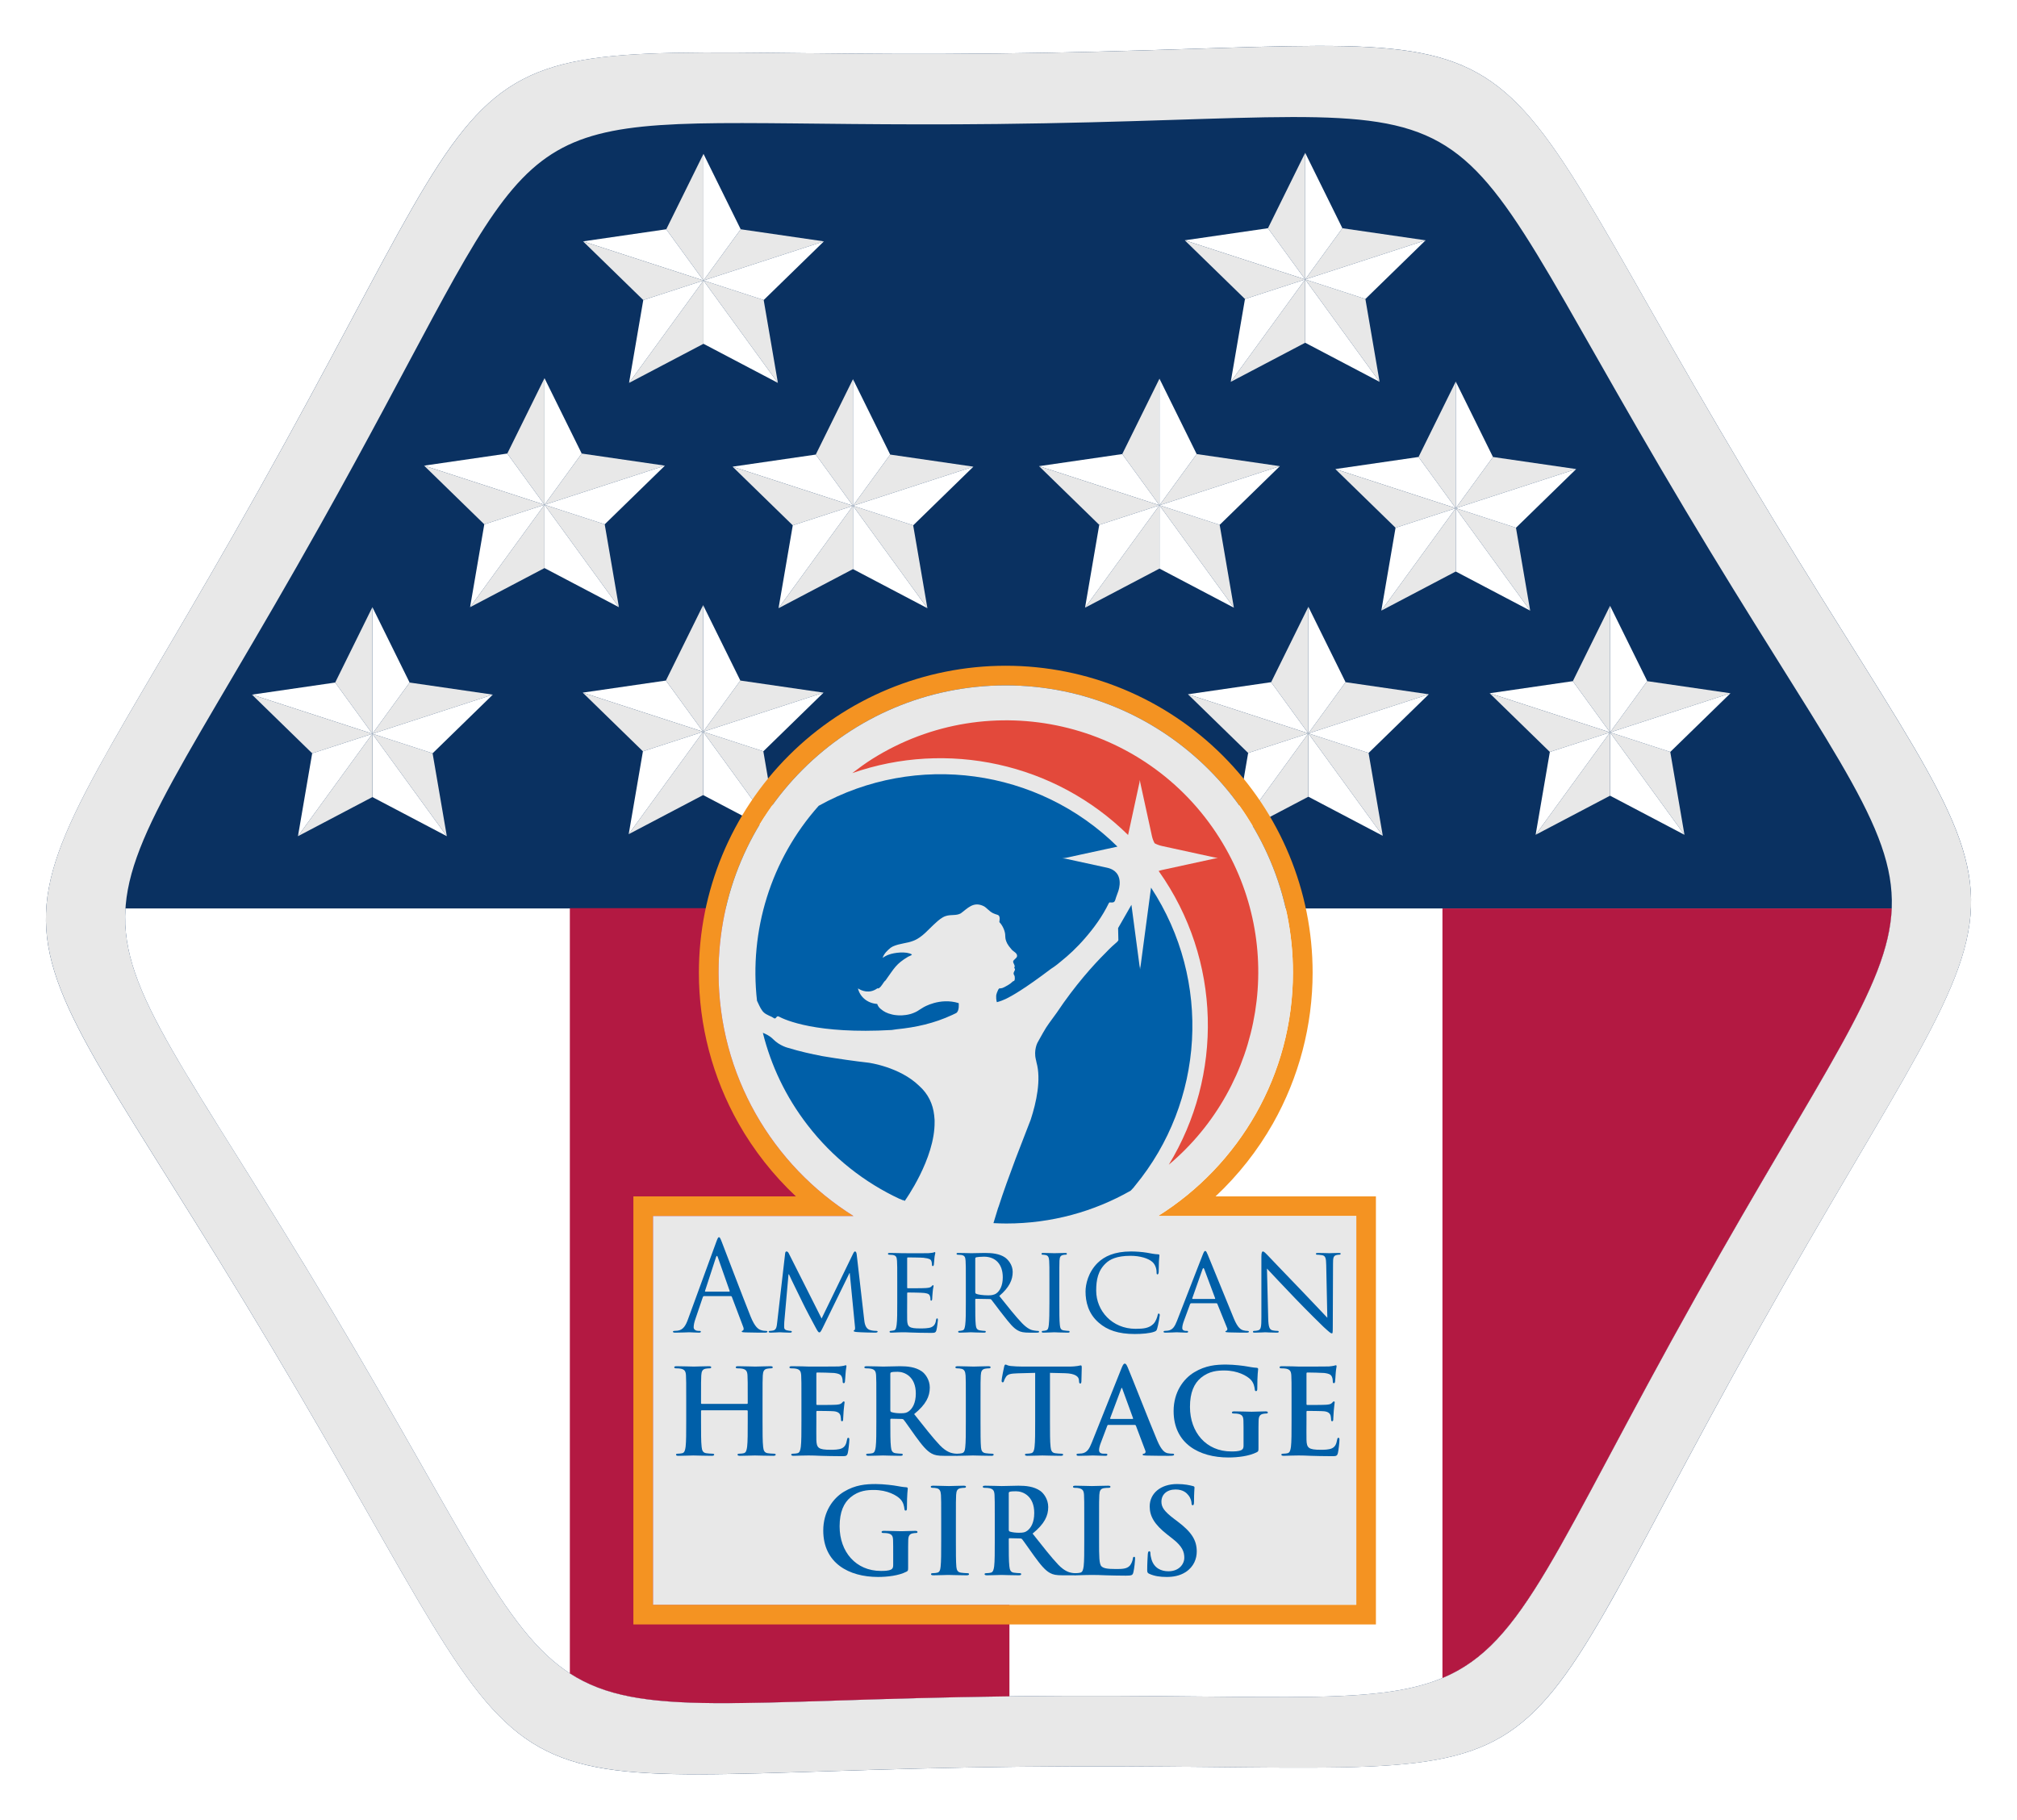 <?xml version="1.0" encoding="UTF-8" standalone="no"?>
<!-- Generator: Gravit.io -->
<svg xmlns="http://www.w3.org/2000/svg" xmlns:xlink="http://www.w3.org/1999/xlink" style="isolation:isolate" viewBox="1101.285 577.773 307.429 277.454" width="307.429pt" height="277.454pt">
  <switch>
    <g>
      <g>
        <path d=" M 1367.361 649.961 C 1412.955 726.334 1412.732 702.972 1369.271 780.533 C 1325.811 858.091 1345.851 846.086 1256.909 847.072 C 1167.871 848.056 1188.277 859.489 1142.638 783.04 C 1097.044 706.666 1097.269 730.026 1140.729 652.468 C 1184.19 574.908 1164.148 586.914 1253.09 585.929 C 1342.129 584.944 1321.717 573.506 1367.361 649.961 Z " fill-rule="evenodd" fill="rgb(10,49,97)"></path>
        <defs>
          <filter id="LdNto9EpIukZmCWiNTP45qpCQjCH0n46" x="-200%" y="-200%" width="400%" height="400%" color-interpolation-filters="sRGB">
            <feGaussianBlur xmlns="http://www.w3.org/2000/svg" in="SourceGraphic" stdDeviation="2.147"></feGaussianBlur>
            <feOffset xmlns="http://www.w3.org/2000/svg" dx="0" dy="0" result="pf_100_offsetBlur"></feOffset>
            <feFlood xmlns="http://www.w3.org/2000/svg" flood-color="#000000" flood-opacity="0.65"></feFlood>
            <feComposite xmlns="http://www.w3.org/2000/svg" in2="pf_100_offsetBlur" operator="in" result="pf_100_dropShadow"></feComposite>
            <feBlend xmlns="http://www.w3.org/2000/svg" in="SourceGraphic" in2="pf_100_dropShadow" mode="normal"></feBlend>
          </filter>
        </defs>
        <g filter="url(#LdNto9EpIukZmCWiNTP45qpCQjCH0n46)">
          <path d=" M 1367.369 649.976 C 1412.953 726.354 1412.734 702.992 1369.263 780.547 C 1325.793 858.1 1345.835 846.098 1256.893 847.073 C 1167.855 848.045 1188.259 859.481 1142.63 783.026 C 1097.046 706.647 1097.267 730.007 1140.737 652.454 C 1184.208 574.899 1164.164 586.903 1253.107 585.929 C 1342.146 584.955 1321.735 573.514 1367.369 649.976 Z  M 1358.121 655.45 C 1399.95 725.539 1399.749 704.108 1359.858 775.276 C 1319.968 846.442 1338.354 835.43 1256.737 836.325 C 1175.024 837.219 1193.759 847.72 1151.878 777.55 C 1110.045 707.458 1110.252 728.893 1150.142 657.726 C 1157.445 644.697 1162.795 634.422 1167.162 626.324 C 1186.651 590.19 1186.583 597.404 1253.262 596.675 C 1334.975 595.782 1316.241 585.28 1358.121 655.45 Z " fill-rule="evenodd" fill="rgb(232,232,232)"></path>
        </g>
        <path d=" M 1120.408 716.25 L 1389.617 716.25 C 1389.113 728.156 1379.106 740.936 1359.858 775.276 C 1319.968 846.442 1338.354 835.43 1256.737 836.325 C 1175.024 837.219 1193.759 847.72 1151.878 777.55 C 1129.948 740.806 1119.571 729.215 1120.408 716.25 Z " fill="rgb(255,255,255)"></path>
        <defs>
          <filter id="2sB5ARbKurNTYrM2mezuwieb0p4k6n4F" x="-200%" y="-200%" width="400%" height="400%" color-interpolation-filters="sRGB">
            <feGaussianBlur xmlns="http://www.w3.org/2000/svg" in="SourceGraphic" stdDeviation="2.147"></feGaussianBlur>
            <feOffset xmlns="http://www.w3.org/2000/svg" dx="0" dy="0" result="pf_100_offsetBlur"></feOffset>
            <feFlood xmlns="http://www.w3.org/2000/svg" flood-color="#000000" flood-opacity="1"></feFlood>
            <feComposite xmlns="http://www.w3.org/2000/svg" in2="pf_100_offsetBlur" operator="in" result="pf_100_dropShadow"></feComposite>
            <feBlend xmlns="http://www.w3.org/2000/svg" in="SourceGraphic" in2="pf_100_dropShadow" mode="normal"></feBlend>
          </filter>
        </defs>
        <g filter="url(#2sB5ARbKurNTYrM2mezuwieb0p4k6n4F)">
          <path d=" M 1389.617 716.25 L 1321.141 716.25 L 1321.141 833.554 C 1333.733 828.289 1338.23 813.861 1359.858 775.276 C 1379.106 740.936 1389.113 728.156 1389.617 716.25 Z " fill="rgb(179,25,66)"></path>
        </g>
        <defs>
          <filter id="VZ4Vkusb81lbPmoHgVrCPayv8hlhKhDi" x="-200%" y="-200%" width="400%" height="400%" color-interpolation-filters="sRGB">
            <feGaussianBlur xmlns="http://www.w3.org/2000/svg" in="SourceGraphic" stdDeviation="2.147"></feGaussianBlur>
            <feOffset xmlns="http://www.w3.org/2000/svg" dx="0" dy="0" result="pf_100_offsetBlur"></feOffset>
            <feFlood xmlns="http://www.w3.org/2000/svg" flood-color="#000000" flood-opacity="1"></feFlood>
            <feComposite xmlns="http://www.w3.org/2000/svg" in2="pf_100_offsetBlur" operator="in" result="pf_100_dropShadow"></feComposite>
            <feBlend xmlns="http://www.w3.org/2000/svg" in="SourceGraphic" in2="pf_100_dropShadow" mode="normal"></feBlend>
          </filter>
        </defs>
        <g filter="url(#VZ4Vkusb81lbPmoHgVrCPayv8hlhKhDi)">
          <path d=" M 1255.141 836.344 L 1255.141 716.205 L 1188.141 716.205 L 1188.141 832.845 C 1198.818 839.757 1213.911 836.865 1255.141 836.344 Z " fill="rgb(179,25,66)"></path>
        </g>
        <g>
          <clipPath id="_clipPath_9ust1PrKLhmrFMxLeCXw5Eu8aKy8Qx4W">
            <path d=" M 1186.009 596.184 L 1186.009 641.184 L 1231.009 641.184 L 1231.009 596.184 L 1186.009 596.184 Z " fill="rgb(255,255,255)"></path>
          </clipPath>
          <g clip-path="url(#_clipPath_9ust1PrKLhmrFMxLeCXw5Eu8aKy8Qx4W)">
            <path d=" M 1208.509 620.527 L 1208.509 620.527 L 1208.509 620.527 L 1208.509 620.527 Z " fill="rgb(255,255,255)"></path>
            <path d=" M 1208.509 620.527 L 1208.509 601.229 L 1208.509 601.229 L 1202.837 612.721 L 1208.509 620.527 L 1208.509 620.527 Z " fill="rgb(232,232,232)"></path>
            <path d=" M 1208.509 620.527 L 1208.509 620.527 L 1208.509 620.527 L 1208.509 620.527 Z " fill="rgb(255,255,255)"></path>
            <path d=" M 1208.509 620.527 L 1208.509 620.527 L 1208.509 620.527 L 1208.509 620.527 Z " fill="rgb(255,255,255)"></path>
            <path d=" M 1226.863 614.564 L 1214.181 612.721 L 1208.509 620.527 L 1226.863 614.564 Z " fill="rgb(232,232,232)"></path>
            <path d=" M 1208.509 620.527 L 1208.509 620.527 L 1208.509 620.527 L 1208.509 620.527 Z " fill="rgb(255,255,255)"></path>
            <path d=" M 1208.509 620.527 L 1214.181 612.721 L 1208.509 601.229 L 1208.509 620.527 L 1208.509 620.527 Z " fill="rgb(255,255,255)"></path>
            <path d=" M 1208.509 620.527 L 1219.852 636.14 L 1217.686 623.509 L 1208.509 620.527 L 1208.509 620.527 Z " fill="rgb(232,232,232)"></path>
            <path d=" M 1202.837 612.721 L 1190.154 614.564 L 1208.509 620.527 L 1202.837 612.721 Z " fill="rgb(255,255,255)"></path>
            <path d=" M 1208.509 620.527 L 1208.509 620.527 L 1217.686 623.509 L 1226.863 614.564 L 1208.509 620.527 Z " fill="rgb(255,255,255)"></path>
            <path d=" M 1208.509 630.177 L 1219.852 636.14 L 1208.509 620.527 L 1208.509 630.177 Z " fill="rgb(255,255,255)"></path>
            <path d=" M 1208.509 620.527 L 1190.154 614.564 L 1199.332 623.509 L 1208.509 620.527 L 1208.509 620.527 Z " fill="rgb(232,232,232)"></path>
            <path d=" M 1197.165 636.14 L 1208.509 630.177 L 1208.509 630.177 L 1208.509 620.527 L 1197.165 636.14 Z " fill="rgb(232,232,232)"></path>
            <path d=" M 1208.509 620.527 L 1199.332 623.509 L 1197.165 636.14 L 1208.509 620.527 L 1208.509 620.527 Z " fill="rgb(255,255,255)"></path>
          </g>
          <clipPath id="_clipPath_z215nCcBZv1qMSYJL0qRKHQZE41OiKAS">
            <path d=" M 1277.719 596.024 L 1277.719 641.024 L 1322.719 641.024 L 1322.719 596.024 L 1277.719 596.024 Z " fill="rgb(255,255,255)"></path>
          </clipPath>
          <g clip-path="url(#_clipPath_z215nCcBZv1qMSYJL0qRKHQZE41OiKAS)">
            <path d=" M 1300.219 620.367 L 1300.219 620.367 L 1300.219 620.367 L 1300.219 620.367 Z " fill="rgb(255,255,255)"></path>
            <path d=" M 1300.219 620.367 L 1300.219 601.068 L 1300.219 601.068 L 1294.547 612.561 L 1300.219 620.367 L 1300.219 620.367 Z " fill="rgb(232,232,232)"></path>
            <path d=" M 1300.219 620.367 L 1300.219 620.367 L 1300.219 620.367 L 1300.219 620.367 Z " fill="rgb(255,255,255)"></path>
            <path d=" M 1300.219 620.367 L 1300.219 620.367 L 1300.219 620.367 L 1300.219 620.367 Z " fill="rgb(255,255,255)"></path>
            <path d=" M 1318.573 614.403 L 1305.891 612.561 L 1300.219 620.367 L 1318.573 614.403 Z " fill="rgb(232,232,232)"></path>
            <path d=" M 1300.219 620.367 L 1300.219 620.367 L 1300.219 620.367 L 1300.219 620.367 Z " fill="rgb(255,255,255)"></path>
            <path d=" M 1300.219 620.367 L 1305.891 612.561 L 1300.219 601.068 L 1300.219 620.367 L 1300.219 620.367 Z " fill="rgb(255,255,255)"></path>
            <path d=" M 1300.219 620.367 L 1311.562 635.98 L 1309.396 623.349 L 1300.219 620.367 L 1300.219 620.367 Z " fill="rgb(232,232,232)"></path>
            <path d=" M 1294.547 612.561 L 1281.865 614.403 L 1300.219 620.367 L 1294.547 612.561 Z " fill="rgb(255,255,255)"></path>
            <path d=" M 1300.219 620.367 L 1300.219 620.367 L 1309.396 623.349 L 1318.573 614.403 L 1300.219 620.367 Z " fill="rgb(255,255,255)"></path>
            <path d=" M 1300.219 630.017 L 1311.562 635.98 L 1300.219 620.367 L 1300.219 630.017 Z " fill="rgb(255,255,255)"></path>
            <path d=" M 1300.219 620.367 L 1281.865 614.403 L 1291.042 623.349 L 1300.219 620.367 L 1300.219 620.367 Z " fill="rgb(232,232,232)"></path>
            <path d=" M 1288.875 635.98 L 1300.219 630.017 L 1300.219 630.017 L 1300.219 620.367 L 1288.875 635.98 Z " fill="rgb(232,232,232)"></path>
            <path d=" M 1300.219 620.367 L 1291.042 623.349 L 1288.875 635.98 L 1300.219 620.367 L 1300.219 620.367 Z " fill="rgb(255,255,255)"></path>
          </g>
          <clipPath id="_clipPath_xujOEOqoLJ4l6hiwK12JapRKSPjYORjf">
            <path d=" M 1255.51 630.45 L 1255.51 675.45 L 1300.51 675.45 L 1300.51 630.45 L 1255.51 630.45 Z " fill="rgb(255,255,255)"></path>
          </clipPath>
          <g clip-path="url(#_clipPath_xujOEOqoLJ4l6hiwK12JapRKSPjYORjf)">
            <path d=" M 1278.01 654.793 L 1278.01 654.793 L 1278.01 654.793 L 1278.01 654.793 Z " fill="rgb(255,255,255)"></path>
            <path d=" M 1278.01 654.793 L 1278.01 635.495 L 1278.01 635.495 L 1272.338 646.987 L 1278.01 654.793 L 1278.01 654.793 Z " fill="rgb(232,232,232)"></path>
            <path d=" M 1278.01 654.793 L 1278.01 654.793 L 1278.01 654.793 L 1278.01 654.793 Z " fill="rgb(255,255,255)"></path>
            <path d=" M 1278.01 654.793 L 1278.01 654.793 L 1278.01 654.793 L 1278.01 654.793 Z " fill="rgb(255,255,255)"></path>
            <path d=" M 1296.364 648.83 L 1283.681 646.987 L 1278.01 654.793 L 1296.364 648.83 Z " fill="rgb(232,232,232)"></path>
            <path d=" M 1278.01 654.793 L 1278.01 654.793 L 1278.01 654.793 L 1278.01 654.793 Z " fill="rgb(255,255,255)"></path>
            <path d=" M 1278.01 654.793 L 1283.681 646.987 L 1278.01 635.495 L 1278.01 654.793 L 1278.01 654.793 Z " fill="rgb(255,255,255)"></path>
            <path d=" M 1278.01 654.793 L 1289.353 670.406 L 1287.187 657.775 L 1278.01 654.793 L 1278.01 654.793 Z " fill="rgb(232,232,232)"></path>
            <path d=" M 1272.338 646.987 L 1259.655 648.83 L 1278.01 654.793 L 1272.338 646.987 Z " fill="rgb(255,255,255)"></path>
            <path d=" M 1278.01 654.793 L 1278.01 654.793 L 1287.187 657.775 L 1296.364 648.83 L 1278.01 654.793 Z " fill="rgb(255,255,255)"></path>
            <path d=" M 1278.01 664.443 L 1289.353 670.406 L 1278.01 654.793 L 1278.01 664.443 Z " fill="rgb(255,255,255)"></path>
            <path d=" M 1278.01 654.793 L 1259.655 648.83 L 1268.832 657.775 L 1278.01 654.793 L 1278.01 654.793 Z " fill="rgb(232,232,232)"></path>
            <path d=" M 1266.666 670.406 L 1278.01 664.443 L 1278.01 664.443 L 1278.01 654.793 L 1266.666 670.406 Z " fill="rgb(232,232,232)"></path>
            <path d=" M 1278.01 654.793 L 1268.832 657.775 L 1266.666 670.406 L 1278.01 654.793 L 1278.01 654.793 Z " fill="rgb(255,255,255)"></path>
          </g>
          <clipPath id="_clipPath_1cMNPXJjpbNnpIT3X4IlJ8xKL8Eox39A">
            <path d=" M 1300.67 630.895 L 1300.67 675.895 L 1345.67 675.895 L 1345.67 630.895 L 1300.67 630.895 Z " fill="rgb(255,255,255)"></path>
          </clipPath>
          <g clip-path="url(#_clipPath_1cMNPXJjpbNnpIT3X4IlJ8xKL8Eox39A)">
            <path d=" M 1323.17 655.238 L 1323.17 655.238 L 1323.17 655.238 L 1323.17 655.238 Z " fill="rgb(255,255,255)"></path>
            <path d=" M 1323.17 655.238 L 1323.17 635.939 L 1323.17 635.939 L 1317.498 647.432 L 1323.17 655.238 L 1323.17 655.238 Z " fill="rgb(232,232,232)"></path>
            <path d=" M 1323.17 655.238 L 1323.17 655.238 L 1323.17 655.238 L 1323.17 655.238 Z " fill="rgb(255,255,255)"></path>
            <path d=" M 1323.17 655.238 L 1323.17 655.238 L 1323.17 655.238 L 1323.17 655.238 Z " fill="rgb(255,255,255)"></path>
            <path d=" M 1341.524 649.274 L 1328.842 647.432 L 1323.17 655.238 L 1341.524 649.274 Z " fill="rgb(232,232,232)"></path>
            <path d=" M 1323.17 655.238 L 1323.17 655.238 L 1323.17 655.238 L 1323.17 655.238 Z " fill="rgb(255,255,255)"></path>
            <path d=" M 1323.17 655.238 L 1328.842 647.432 L 1323.17 635.939 L 1323.17 655.238 L 1323.17 655.238 Z " fill="rgb(255,255,255)"></path>
            <path d=" M 1323.17 655.238 L 1334.513 670.851 L 1332.347 658.22 L 1323.17 655.238 L 1323.17 655.238 Z " fill="rgb(232,232,232)"></path>
            <path d=" M 1317.498 647.432 L 1304.816 649.274 L 1323.17 655.238 L 1317.498 647.432 Z " fill="rgb(255,255,255)"></path>
            <path d=" M 1323.17 655.238 L 1323.17 655.238 L 1332.347 658.22 L 1341.524 649.274 L 1323.17 655.238 Z " fill="rgb(255,255,255)"></path>
            <path d=" M 1323.17 664.887 L 1334.513 670.851 L 1323.17 655.238 L 1323.17 664.887 Z " fill="rgb(255,255,255)"></path>
            <path d=" M 1323.17 655.238 L 1304.816 649.274 L 1313.993 658.22 L 1323.17 655.238 L 1323.17 655.238 Z " fill="rgb(232,232,232)"></path>
            <path d=" M 1311.826 670.851 L 1323.17 664.887 L 1323.17 664.887 L 1323.17 655.238 L 1311.826 670.851 Z " fill="rgb(232,232,232)"></path>
            <path d=" M 1323.17 655.238 L 1313.993 658.22 L 1311.826 670.851 L 1323.17 655.238 L 1323.17 655.238 Z " fill="rgb(255,255,255)"></path>
          </g>
          <clipPath id="_clipPath_aI57x24FCXChdLO5ll87RqZG1WrYiQ3A">
            <path d=" M 1208.795 630.528 L 1208.795 675.528 L 1253.795 675.528 L 1253.795 630.528 L 1208.795 630.528 Z " fill="rgb(255,255,255)"></path>
          </clipPath>
          <g clip-path="url(#_clipPath_aI57x24FCXChdLO5ll87RqZG1WrYiQ3A)">
            <path d=" M 1231.295 654.871 L 1231.295 654.871 L 1231.295 654.871 L 1231.295 654.871 Z " fill="rgb(255,255,255)"></path>
            <path d=" M 1231.295 654.871 L 1231.295 635.572 L 1231.295 635.572 L 1225.623 647.064 L 1231.295 654.871 L 1231.295 654.871 Z " fill="rgb(232,232,232)"></path>
            <path d=" M 1231.295 654.871 L 1231.295 654.871 L 1231.295 654.871 L 1231.295 654.871 Z " fill="rgb(255,255,255)"></path>
            <path d=" M 1231.295 654.871 L 1231.295 654.871 L 1231.295 654.871 L 1231.295 654.871 Z " fill="rgb(255,255,255)"></path>
            <path d=" M 1249.649 648.907 L 1236.967 647.064 L 1231.295 654.871 L 1249.649 648.907 Z " fill="rgb(232,232,232)"></path>
            <path d=" M 1231.295 654.871 L 1231.295 654.871 L 1231.295 654.871 L 1231.295 654.871 Z " fill="rgb(255,255,255)"></path>
            <path d=" M 1231.295 654.871 L 1236.967 647.064 L 1231.295 635.572 L 1231.295 654.871 L 1231.295 654.871 Z " fill="rgb(255,255,255)"></path>
            <path d=" M 1231.295 654.871 L 1242.639 670.484 L 1240.472 657.852 L 1231.295 654.871 L 1231.295 654.871 Z " fill="rgb(232,232,232)"></path>
            <path d=" M 1225.623 647.064 L 1212.941 648.907 L 1231.295 654.871 L 1225.623 647.064 Z " fill="rgb(255,255,255)"></path>
            <path d=" M 1231.295 654.871 L 1231.295 654.871 L 1240.472 657.852 L 1249.649 648.907 L 1231.295 654.871 Z " fill="rgb(255,255,255)"></path>
            <path d=" M 1231.295 664.52 L 1242.639 670.484 L 1231.295 654.871 L 1231.295 664.52 Z " fill="rgb(255,255,255)"></path>
            <path d=" M 1231.295 654.871 L 1212.941 648.907 L 1222.118 657.852 L 1231.295 654.871 L 1231.295 654.871 Z " fill="rgb(232,232,232)"></path>
            <path d=" M 1219.951 670.484 L 1231.295 664.52 L 1231.295 664.52 L 1231.295 654.871 L 1219.951 670.484 Z " fill="rgb(232,232,232)"></path>
            <path d=" M 1231.295 654.871 L 1222.118 657.852 L 1219.951 670.484 L 1231.295 654.871 L 1231.295 654.871 Z " fill="rgb(255,255,255)"></path>
          </g>
          <clipPath id="_clipPath_Tm38lIQ6KkaVeZY7d4yFGgrerxv4pCOg">
            <path d=" M 1278.205 665.222 L 1278.205 710.222 L 1323.205 710.222 L 1323.205 665.222 L 1278.205 665.222 Z " fill="rgb(255,255,255)"></path>
          </clipPath>
          <g clip-path="url(#_clipPath_Tm38lIQ6KkaVeZY7d4yFGgrerxv4pCOg)">
            <path d=" M 1300.705 689.565 L 1300.705 689.565 L 1300.705 689.565 L 1300.705 689.565 Z " fill="rgb(255,255,255)"></path>
            <path d=" M 1300.705 689.565 L 1300.705 670.266 L 1300.705 670.266 L 1295.033 681.759 L 1300.705 689.565 L 1300.705 689.565 Z " fill="rgb(232,232,232)"></path>
            <path d=" M 1300.705 689.565 L 1300.705 689.565 L 1300.705 689.565 L 1300.705 689.565 Z " fill="rgb(255,255,255)"></path>
            <path d=" M 1300.705 689.565 L 1300.705 689.565 L 1300.705 689.565 L 1300.705 689.565 Z " fill="rgb(255,255,255)"></path>
            <path d=" M 1319.059 683.602 L 1306.377 681.759 L 1300.705 689.565 L 1319.059 683.602 Z " fill="rgb(232,232,232)"></path>
            <path d=" M 1300.705 689.565 L 1300.705 689.565 L 1300.705 689.565 L 1300.705 689.565 Z " fill="rgb(255,255,255)"></path>
            <path d=" M 1300.705 689.565 L 1306.377 681.759 L 1300.705 670.266 L 1300.705 689.565 L 1300.705 689.565 Z " fill="rgb(255,255,255)"></path>
            <path d=" M 1300.705 689.565 L 1312.049 705.178 L 1309.882 692.547 L 1300.705 689.565 L 1300.705 689.565 Z " fill="rgb(232,232,232)"></path>
            <path d=" M 1295.033 681.759 L 1282.351 683.602 L 1300.705 689.565 L 1295.033 681.759 Z " fill="rgb(255,255,255)"></path>
            <path d=" M 1300.705 689.565 L 1300.705 689.565 L 1309.882 692.547 L 1319.059 683.602 L 1300.705 689.565 Z " fill="rgb(255,255,255)"></path>
            <path d=" M 1300.705 699.215 L 1312.049 705.178 L 1300.705 689.565 L 1300.705 699.215 Z " fill="rgb(255,255,255)"></path>
            <path d=" M 1300.705 689.565 L 1282.351 683.602 L 1291.528 692.547 L 1300.705 689.565 L 1300.705 689.565 Z " fill="rgb(232,232,232)"></path>
            <path d=" M 1289.362 705.178 L 1300.705 699.215 L 1300.705 699.215 L 1300.705 689.565 L 1289.362 705.178 Z " fill="rgb(232,232,232)"></path>
            <path d=" M 1300.705 689.565 L 1291.528 692.547 L 1289.362 705.178 L 1300.705 689.565 L 1300.705 689.565 Z " fill="rgb(255,255,255)"></path>
          </g>
          <clipPath id="_clipPath_66cjMKOI7tq1g023ubLnXvcOTXSb9VOn">
            <path d=" M 1161.777 630.372 L 1161.777 675.372 L 1206.777 675.372 L 1206.777 630.372 L 1161.777 630.372 Z " fill="rgb(255,255,255)"></path>
          </clipPath>
          <g clip-path="url(#_clipPath_66cjMKOI7tq1g023ubLnXvcOTXSb9VOn)">
            <path d=" M 1184.277 654.715 L 1184.277 654.715 L 1184.277 654.715 L 1184.277 654.715 Z " fill="rgb(255,255,255)"></path>
            <path d=" M 1184.277 654.715 L 1184.277 635.416 L 1184.277 635.416 L 1178.605 646.908 L 1184.277 654.715 L 1184.277 654.715 Z " fill="rgb(232,232,232)"></path>
            <path d=" M 1184.277 654.715 L 1184.277 654.715 L 1184.277 654.715 L 1184.277 654.715 Z " fill="rgb(255,255,255)"></path>
            <path d=" M 1184.277 654.715 L 1184.277 654.715 L 1184.277 654.715 L 1184.277 654.715 Z " fill="rgb(255,255,255)"></path>
            <path d=" M 1202.631 648.751 L 1189.949 646.908 L 1184.277 654.715 L 1202.631 648.751 Z " fill="rgb(232,232,232)"></path>
            <path d=" M 1184.277 654.715 L 1184.277 654.715 L 1184.277 654.715 L 1184.277 654.715 Z " fill="rgb(255,255,255)"></path>
            <path d=" M 1184.277 654.715 L 1189.949 646.908 L 1184.277 635.416 L 1184.277 654.715 L 1184.277 654.715 Z " fill="rgb(255,255,255)"></path>
            <path d=" M 1184.277 654.715 L 1195.621 670.328 L 1193.454 657.696 L 1184.277 654.715 L 1184.277 654.715 Z " fill="rgb(232,232,232)"></path>
            <path d=" M 1178.605 646.908 L 1165.923 648.751 L 1184.277 654.715 L 1178.605 646.908 Z " fill="rgb(255,255,255)"></path>
            <path d=" M 1184.277 654.715 L 1184.277 654.715 L 1193.454 657.696 L 1202.631 648.751 L 1184.277 654.715 Z " fill="rgb(255,255,255)"></path>
            <path d=" M 1184.277 664.364 L 1195.621 670.328 L 1184.277 654.715 L 1184.277 664.364 Z " fill="rgb(255,255,255)"></path>
            <path d=" M 1184.277 654.715 L 1165.923 648.751 L 1175.1 657.696 L 1184.277 654.715 L 1184.277 654.715 Z " fill="rgb(232,232,232)"></path>
            <path d=" M 1172.934 670.328 L 1184.277 664.364 L 1184.277 664.364 L 1184.277 654.715 L 1172.934 670.328 Z " fill="rgb(232,232,232)"></path>
            <path d=" M 1184.277 654.715 L 1175.1 657.696 L 1172.934 670.328 L 1184.277 654.715 L 1184.277 654.715 Z " fill="rgb(255,255,255)"></path>
          </g>
          <clipPath id="_clipPath_vp4hpv9uIrbsKDK8pxJvFRnYTAXU0iaa">
            <path d=" M 1324.188 665.066 L 1324.188 710.066 L 1369.188 710.066 L 1369.188 665.066 L 1324.188 665.066 Z " fill="rgb(255,255,255)"></path>
          </clipPath>
          <g clip-path="url(#_clipPath_vp4hpv9uIrbsKDK8pxJvFRnYTAXU0iaa)">
            <path d=" M 1346.688 689.409 L 1346.688 689.409 L 1346.688 689.409 L 1346.688 689.409 Z " fill="rgb(255,255,255)"></path>
            <path d=" M 1346.688 689.409 L 1346.688 670.111 L 1346.688 670.111 L 1341.016 681.603 L 1346.688 689.409 L 1346.688 689.409 Z " fill="rgb(232,232,232)"></path>
            <path d=" M 1346.688 689.409 L 1346.688 689.409 L 1346.688 689.409 L 1346.688 689.409 Z " fill="rgb(255,255,255)"></path>
            <path d=" M 1346.688 689.409 L 1346.688 689.409 L 1346.688 689.409 L 1346.688 689.409 Z " fill="rgb(255,255,255)"></path>
            <path d=" M 1365.042 683.446 L 1352.359 681.603 L 1346.688 689.409 L 1365.042 683.446 Z " fill="rgb(232,232,232)"></path>
            <path d=" M 1346.688 689.409 L 1346.688 689.409 L 1346.688 689.409 L 1346.688 689.409 Z " fill="rgb(255,255,255)"></path>
            <path d=" M 1346.688 689.409 L 1352.359 681.603 L 1346.688 670.111 L 1346.688 689.409 L 1346.688 689.409 Z " fill="rgb(255,255,255)"></path>
            <path d=" M 1346.688 689.409 L 1358.031 705.022 L 1355.865 692.391 L 1346.688 689.409 L 1346.688 689.409 Z " fill="rgb(232,232,232)"></path>
            <path d=" M 1341.016 681.603 L 1328.333 683.446 L 1346.688 689.409 L 1341.016 681.603 Z " fill="rgb(255,255,255)"></path>
            <path d=" M 1346.688 689.409 L 1346.688 689.409 L 1355.865 692.391 L 1365.042 683.446 L 1346.688 689.409 Z " fill="rgb(255,255,255)"></path>
            <path d=" M 1346.688 699.059 L 1358.031 705.022 L 1346.688 689.409 L 1346.688 699.059 Z " fill="rgb(255,255,255)"></path>
            <path d=" M 1346.688 689.409 L 1328.333 683.446 L 1337.51 692.391 L 1346.688 689.409 L 1346.688 689.409 Z " fill="rgb(232,232,232)"></path>
            <path d=" M 1335.344 705.022 L 1346.688 699.059 L 1346.688 699.059 L 1346.688 689.409 L 1335.344 705.022 Z " fill="rgb(232,232,232)"></path>
            <path d=" M 1346.688 689.409 L 1337.51 692.391 L 1335.344 705.022 L 1346.688 689.409 L 1346.688 689.409 Z " fill="rgb(255,255,255)"></path>
          </g>
          <clipPath id="_clipPath_Fdi9DJzxm1l6egk1YAWuhyF3RbWk3ssW">
            <path d=" M 1135.545 665.278 L 1135.545 710.278 L 1180.545 710.278 L 1180.545 665.278 L 1135.545 665.278 Z " fill="rgb(255,255,255)"></path>
          </clipPath>
          <g clip-path="url(#_clipPath_Fdi9DJzxm1l6egk1YAWuhyF3RbWk3ssW)">
            <path d=" M 1158.045 689.621 L 1158.045 689.621 L 1158.045 689.621 L 1158.045 689.621 Z " fill="rgb(255,255,255)"></path>
            <path d=" M 1158.045 689.621 L 1158.045 670.322 L 1158.045 670.322 L 1152.373 681.814 L 1158.045 689.621 L 1158.045 689.621 Z " fill="rgb(232,232,232)"></path>
            <path d=" M 1158.045 689.621 L 1158.045 689.621 L 1158.045 689.621 L 1158.045 689.621 Z " fill="rgb(255,255,255)"></path>
            <path d=" M 1158.045 689.621 L 1158.045 689.621 L 1158.045 689.621 L 1158.045 689.621 Z " fill="rgb(255,255,255)"></path>
            <path d=" M 1176.399 683.657 L 1163.717 681.814 L 1158.045 689.621 L 1176.399 683.657 Z " fill="rgb(232,232,232)"></path>
            <path d=" M 1158.045 689.621 L 1158.045 689.621 L 1158.045 689.621 L 1158.045 689.621 Z " fill="rgb(255,255,255)"></path>
            <path d=" M 1158.045 689.621 L 1163.717 681.814 L 1158.045 670.322 L 1158.045 689.621 L 1158.045 689.621 Z " fill="rgb(255,255,255)"></path>
            <path d=" M 1158.045 689.621 L 1169.389 705.234 L 1167.222 692.602 L 1158.045 689.621 L 1158.045 689.621 Z " fill="rgb(232,232,232)"></path>
            <path d=" M 1152.373 681.814 L 1139.691 683.657 L 1158.045 689.621 L 1152.373 681.814 Z " fill="rgb(255,255,255)"></path>
            <path d=" M 1158.045 689.621 L 1158.045 689.621 L 1167.222 692.602 L 1176.399 683.657 L 1158.045 689.621 Z " fill="rgb(255,255,255)"></path>
            <path d=" M 1158.045 699.27 L 1169.389 705.234 L 1158.045 689.621 L 1158.045 699.27 Z " fill="rgb(255,255,255)"></path>
            <path d=" M 1158.045 689.621 L 1139.691 683.657 L 1148.868 692.602 L 1158.045 689.621 L 1158.045 689.621 Z " fill="rgb(232,232,232)"></path>
            <path d=" M 1146.701 705.234 L 1158.045 699.27 L 1158.045 699.27 L 1158.045 689.621 L 1146.701 705.234 Z " fill="rgb(232,232,232)"></path>
            <path d=" M 1158.045 689.621 L 1148.868 692.602 L 1146.701 705.234 L 1158.045 689.621 L 1158.045 689.621 Z " fill="rgb(255,255,255)"></path>
          </g>
          <clipPath id="_clipPath_hSDkFuv6nJkbkmxEQ5PWBFYsdGZkyaGY">
            <path d=" M 1185.955 664.972 L 1185.955 709.972 L 1230.955 709.972 L 1230.955 664.972 L 1185.955 664.972 Z " fill="rgb(255,255,255)"></path>
          </clipPath>
          <g clip-path="url(#_clipPath_hSDkFuv6nJkbkmxEQ5PWBFYsdGZkyaGY)">
            <path d=" M 1208.455 689.315 L 1208.455 689.315 L 1208.455 689.315 L 1208.455 689.315 Z " fill="rgb(255,255,255)"></path>
            <path d=" M 1208.455 689.315 L 1208.455 670.016 L 1208.455 670.016 L 1202.783 681.509 L 1208.455 689.315 L 1208.455 689.315 Z " fill="rgb(232,232,232)"></path>
            <path d=" M 1208.455 689.315 L 1208.455 689.315 L 1208.455 689.315 L 1208.455 689.315 Z " fill="rgb(255,255,255)"></path>
            <path d=" M 1208.455 689.315 L 1208.455 689.315 L 1208.455 689.315 L 1208.455 689.315 Z " fill="rgb(255,255,255)"></path>
            <path d=" M 1226.809 683.352 L 1214.127 681.509 L 1208.455 689.315 L 1226.809 683.352 Z " fill="rgb(232,232,232)"></path>
            <path d=" M 1208.455 689.315 L 1208.455 689.315 L 1208.455 689.315 L 1208.455 689.315 Z " fill="rgb(255,255,255)"></path>
            <path d=" M 1208.455 689.315 L 1214.127 681.509 L 1208.455 670.016 L 1208.455 689.315 L 1208.455 689.315 Z " fill="rgb(255,255,255)"></path>
            <path d=" M 1208.455 689.315 L 1219.799 704.928 L 1217.632 692.297 L 1208.455 689.315 L 1208.455 689.315 Z " fill="rgb(232,232,232)"></path>
            <path d=" M 1202.783 681.509 L 1190.101 683.352 L 1208.455 689.315 L 1202.783 681.509 Z " fill="rgb(255,255,255)"></path>
            <path d=" M 1208.455 689.315 L 1208.455 689.315 L 1217.632 692.297 L 1226.809 683.352 L 1208.455 689.315 Z " fill="rgb(255,255,255)"></path>
            <path d=" M 1208.455 698.965 L 1219.799 704.928 L 1208.455 689.315 L 1208.455 698.965 Z " fill="rgb(255,255,255)"></path>
            <path d=" M 1208.455 689.315 L 1190.101 683.352 L 1199.278 692.297 L 1208.455 689.315 L 1208.455 689.315 Z " fill="rgb(232,232,232)"></path>
            <path d=" M 1197.112 704.928 L 1208.455 698.965 L 1208.455 698.965 L 1208.455 689.315 L 1197.112 704.928 Z " fill="rgb(232,232,232)"></path>
            <path d=" M 1208.455 689.315 L 1199.278 692.297 L 1197.112 704.928 L 1208.455 689.315 L 1208.455 689.315 Z " fill="rgb(255,255,255)"></path>
          </g>
        </g>
        <g>
          <path d=" M 1210.806 726.02 C 1210.806 701.86 1230.421 682.246 1254.58 682.246 C 1278.74 682.246 1298.354 701.86 1298.354 726.02 C 1298.354 741.659 1290.135 755.394 1277.784 763.136 L 1308.008 763.136 L 1308.008 822.389 L 1200.82 822.389 L 1200.82 763.136 L 1231.376 763.136 C 1219.025 755.394 1210.806 741.659 1210.806 726.02 Z  M 1207.81 726.02 C 1207.81 713.617 1212.744 701.713 1221.512 692.945 C 1230.28 684.177 1242.184 679.253 1254.577 679.253 L 1254.577 679.253 L 1254.577 679.253 C 1266.98 679.253 1278.884 684.177 1287.652 692.945 C 1296.42 701.713 1301.353 713.617 1301.353 726.02 C 1301.353 734.079 1299.276 741.998 1295.311 749.019 C 1292.975 753.143 1290.019 756.898 1286.553 760.143 L 1311 760.143 L 1311 825.385 L 1197.824 825.385 L 1197.824 760.143 L 1222.6 760.143 C 1219.145 756.898 1216.189 753.143 1213.852 749.019 C 1209.888 741.998 1207.8 734.079 1207.81 726.02 Z " fill-rule="evenodd" fill="rgb(244,147,34)"></path>
          <path d=" M 1231.376 763.136 L 1200.82 763.136 L 1200.82 822.389 L 1308.008 822.389 L 1308.008 763.136 L 1277.784 763.136 C 1290.135 755.394 1298.354 741.659 1298.354 726.02 C 1298.354 701.86 1278.74 682.246 1254.58 682.246 C 1230.421 682.246 1210.806 701.86 1210.806 726.02 C 1210.806 741.659 1219.025 755.394 1231.376 763.136 Z " fill="rgb(232,232,232)"></path>
          <g>
            <g>
              <g>
                <path d=" M 1239.701 814.7 C 1239.701 813.796 1239.701 813.074 1239.718 812.532 C 1239.737 811.9 1239.917 811.592 1240.405 811.502 C 1240.622 811.466 1240.748 811.448 1240.893 811.448 C 1241.019 811.448 1241.128 811.412 1241.128 811.303 C 1241.128 811.159 1241.001 811.123 1240.766 811.123 C 1240.17 811.123 1239.213 811.177 1238.653 811.177 C 1238.111 811.177 1236.973 811.123 1236.033 811.123 C 1235.78 811.123 1235.654 811.159 1235.654 811.303 C 1235.654 811.412 1235.762 811.448 1235.925 811.448 C 1236.178 811.448 1236.485 811.466 1236.629 811.502 C 1237.226 811.628 1237.388 811.917 1237.406 812.532 C 1237.424 813.074 1237.424 813.76 1237.424 814.663 L 1237.424 816.362 C 1237.424 816.669 1237.352 816.904 1237.081 817.03 C 1236.647 817.229 1236.015 817.229 1235.545 817.229 C 1231.733 817.229 1229.258 814.32 1229.258 810.436 C 1229.258 808.214 1229.909 806.859 1230.92 806.01 C 1232.185 804.962 1233.504 804.89 1234.497 804.89 C 1236.539 804.89 1237.984 805.721 1238.526 806.299 C 1238.996 806.805 1239.086 807.383 1239.141 807.798 C 1239.159 807.943 1239.195 808.033 1239.321 808.033 C 1239.466 808.033 1239.52 807.943 1239.52 807.654 C 1239.52 805.395 1239.646 804.89 1239.646 804.691 C 1239.646 804.564 1239.61 804.492 1239.393 804.474 C 1238.978 804.456 1238.346 804.348 1237.966 804.275 C 1237.605 804.203 1236.015 803.986 1234.768 803.986 C 1233.251 803.986 1231.643 804.113 1229.909 805.16 C 1228.265 806.154 1226.765 808.178 1226.765 811.068 C 1226.765 816.054 1230.686 818.15 1235.112 818.15 C 1236.521 818.15 1238.291 817.951 1239.466 817.337 C 1239.683 817.211 1239.701 817.175 1239.701 816.687 L 1239.701 814.7 Z " fill-rule="evenodd" fill="rgb(0,95,168)"></path>
                <path d=" M 1244.741 812.658 C 1244.741 814.411 1244.741 815.838 1244.651 816.597 C 1244.596 817.121 1244.488 817.428 1244.127 817.5 C 1243.964 817.536 1243.747 817.572 1243.476 817.572 C 1243.26 817.572 1243.187 817.626 1243.187 817.717 C 1243.187 817.843 1243.314 817.897 1243.549 817.897 C 1244.271 817.897 1245.41 817.843 1245.825 817.843 C 1246.313 817.843 1247.451 817.897 1248.644 817.897 C 1248.842 817.897 1248.987 817.843 1248.987 817.717 C 1248.987 817.626 1248.896 817.572 1248.697 817.572 C 1248.426 817.572 1248.029 817.536 1247.776 817.5 C 1247.234 817.428 1247.108 817.102 1247.053 816.615 C 1246.981 815.838 1246.981 814.411 1246.981 812.658 L 1246.981 809.479 C 1246.981 806.732 1246.981 806.227 1247.017 805.648 C 1247.053 805.016 1247.198 804.709 1247.686 804.619 C 1247.903 804.583 1248.047 804.564 1248.228 804.564 C 1248.408 804.564 1248.517 804.528 1248.517 804.384 C 1248.517 804.275 1248.372 804.239 1248.138 804.239 C 1247.451 804.239 1246.385 804.293 1245.933 804.293 C 1245.41 804.293 1244.271 804.239 1243.585 804.239 C 1243.296 804.239 1243.151 804.275 1243.151 804.384 C 1243.151 804.528 1243.26 804.564 1243.44 804.564 C 1243.657 804.564 1243.892 804.583 1244.091 804.637 C 1244.488 804.727 1244.669 805.034 1244.705 805.648 C 1244.741 806.227 1244.741 806.732 1244.741 809.479 L 1244.741 812.658 Z " fill-rule="evenodd" fill="rgb(0,95,168)"></path>
                <path d=" M 1252.907 812.658 C 1252.907 814.32 1252.907 815.748 1252.817 816.506 C 1252.745 817.03 1252.654 817.428 1252.293 817.5 C 1252.13 817.536 1251.913 817.572 1251.642 817.572 C 1251.426 817.572 1251.353 817.626 1251.353 817.717 C 1251.353 817.843 1251.48 817.897 1251.715 817.897 C 1252.437 817.897 1253.575 817.843 1253.919 817.843 C 1254.19 817.843 1255.527 817.897 1256.575 817.897 C 1256.809 817.897 1256.936 817.843 1256.936 817.717 C 1256.936 817.626 1256.863 817.572 1256.719 817.572 C 1256.502 817.572 1256.105 817.536 1255.834 817.5 C 1255.292 817.428 1255.183 817.03 1255.129 816.506 C 1255.039 815.748 1255.039 814.32 1255.039 812.64 L 1255.039 812.387 C 1255.039 812.279 1255.093 812.243 1255.183 812.243 L 1256.755 812.279 C 1256.881 812.279 1256.99 812.297 1257.08 812.405 C 1257.315 812.676 1258.146 813.905 1258.869 814.898 C 1259.881 816.289 1260.567 817.139 1261.344 817.554 C 1261.814 817.807 1262.265 817.897 1263.277 817.897 L 1264.993 817.897 C 1265.21 817.897 1265.336 817.861 1265.336 817.717 C 1265.336 817.626 1265.264 817.572 1265.12 817.572 C 1264.975 817.572 1264.812 817.554 1264.614 817.518 C 1264.343 817.464 1263.602 817.337 1262.591 816.289 C 1261.525 815.169 1260.278 813.562 1258.67 811.538 C 1260.495 810.057 1261.055 808.828 1261.055 807.491 C 1261.055 806.281 1260.332 805.359 1259.826 805.016 C 1258.851 804.348 1257.64 804.239 1256.502 804.239 C 1255.942 804.239 1254.569 804.293 1253.955 804.293 C 1253.575 804.293 1252.437 804.239 1251.48 804.239 C 1251.209 804.239 1251.082 804.275 1251.082 804.402 C 1251.082 804.528 1251.191 804.564 1251.389 804.564 C 1251.642 804.564 1251.95 804.583 1252.094 804.619 C 1252.69 804.745 1252.835 805.034 1252.871 805.648 C 1252.907 806.227 1252.907 806.732 1252.907 809.479 L 1252.907 812.658 Z  M 1255.039 805.413 C 1255.039 805.269 1255.075 805.197 1255.201 805.16 C 1255.382 805.107 1255.707 805.088 1256.159 805.088 C 1257.225 805.088 1258.923 805.829 1258.923 808.394 C 1258.923 809.876 1258.399 810.707 1257.857 811.104 C 1257.532 811.339 1257.297 811.412 1256.575 811.412 C 1256.123 811.412 1255.581 811.357 1255.201 811.231 C 1255.075 811.177 1255.039 811.104 1255.039 810.906 L 1255.039 805.413 Z " fill-rule="evenodd" fill="rgb(0,95,168)"></path>
                <path d=" M 1268.805 809.479 C 1268.805 806.732 1268.805 806.227 1268.841 805.648 C 1268.878 805.016 1269.022 804.709 1269.51 804.619 C 1269.727 804.583 1270.016 804.564 1270.214 804.564 C 1270.431 804.564 1270.54 804.528 1270.54 804.402 C 1270.54 804.275 1270.413 804.239 1270.16 804.239 C 1269.456 804.239 1268.137 804.293 1267.703 804.293 C 1267.216 804.293 1266.077 804.239 1265.228 804.239 C 1264.957 804.239 1264.831 804.275 1264.831 804.402 C 1264.831 804.528 1264.939 804.564 1265.138 804.564 C 1265.373 804.564 1265.589 804.583 1265.734 804.619 C 1266.33 804.745 1266.475 805.034 1266.511 805.648 C 1266.547 806.227 1266.547 806.732 1266.547 809.479 L 1266.547 812.658 C 1266.547 814.32 1266.547 815.748 1266.457 816.506 C 1266.384 817.03 1266.294 817.428 1265.933 817.5 C 1265.77 817.536 1265.553 817.572 1265.282 817.572 C 1265.065 817.572 1264.993 817.626 1264.993 817.717 C 1264.993 817.843 1265.12 817.897 1265.355 817.897 C 1265.716 817.897 1266.186 817.861 1266.601 817.861 C 1267.035 817.843 1267.432 817.843 1267.631 817.843 C 1268.372 817.843 1269.022 817.861 1269.835 817.897 C 1270.648 817.916 1271.587 817.951 1272.888 817.951 C 1273.828 817.951 1273.918 817.861 1274.026 817.464 C 1274.171 816.94 1274.297 815.585 1274.297 815.386 C 1274.297 815.169 1274.279 815.079 1274.153 815.079 C 1274.008 815.079 1273.972 815.187 1273.954 815.35 C 1273.918 815.693 1273.701 816.199 1273.485 816.434 C 1273.033 816.922 1272.328 816.94 1271.371 816.94 C 1269.961 816.94 1269.492 816.813 1269.185 816.542 C 1268.805 816.217 1268.805 814.971 1268.805 812.658 L 1268.805 809.479 Z " fill-rule="evenodd" fill="rgb(0,95,168)"></path>
                <path d=" M 1279.121 818.15 C 1280.079 818.15 1281.09 817.988 1281.994 817.41 C 1283.294 816.56 1283.692 815.314 1283.692 814.266 C 1283.692 812.55 1282.915 811.303 1280.729 809.659 L 1280.223 809.28 C 1278.724 808.142 1278.308 807.509 1278.308 806.678 C 1278.308 805.594 1279.121 804.817 1280.458 804.817 C 1281.632 804.817 1282.156 805.359 1282.427 805.703 C 1282.807 806.172 1282.897 806.732 1282.897 806.895 C 1282.897 807.112 1282.951 807.22 1283.078 807.22 C 1283.222 807.22 1283.276 807.075 1283.276 806.678 C 1283.276 805.269 1283.349 804.745 1283.349 804.51 C 1283.349 804.384 1283.258 804.33 1283.096 804.293 C 1282.626 804.167 1281.867 803.986 1280.693 803.986 C 1278.182 803.986 1276.52 805.413 1276.52 807.401 C 1276.52 808.864 1277.206 810.129 1279.193 811.682 L 1280.024 812.333 C 1281.524 813.507 1281.795 814.338 1281.795 815.224 C 1281.795 816.181 1281 817.283 1279.374 817.283 C 1278.254 817.283 1277.188 816.795 1276.791 815.458 C 1276.7 815.151 1276.628 814.772 1276.628 814.537 C 1276.628 814.392 1276.61 814.23 1276.447 814.23 C 1276.303 814.23 1276.249 814.429 1276.23 814.7 C 1276.212 814.989 1276.14 816.073 1276.14 817.066 C 1276.14 817.464 1276.194 817.554 1276.483 817.681 C 1277.26 818.024 1278.073 818.15 1279.121 818.15 Z " fill-rule="evenodd" fill="rgb(0,95,168)"></path>
              </g>
              <g>
                <path d=" M 1208.244 791.772 C 1208.19 791.772 1208.136 791.736 1208.136 791.646 L 1208.136 791.266 C 1208.136 788.52 1208.136 788.014 1208.172 787.436 C 1208.208 786.804 1208.352 786.497 1208.84 786.406 C 1209.057 786.37 1209.219 786.352 1209.364 786.352 C 1209.581 786.352 1209.69 786.316 1209.69 786.189 C 1209.69 786.063 1209.563 786.027 1209.31 786.027 C 1208.605 786.027 1207.467 786.081 1207.033 786.081 C 1206.546 786.081 1205.408 786.027 1204.432 786.027 C 1204.179 786.027 1204.053 786.063 1204.053 786.189 C 1204.053 786.316 1204.161 786.352 1204.36 786.352 C 1204.613 786.352 1204.92 786.37 1205.065 786.406 C 1205.661 786.533 1205.805 786.822 1205.841 787.436 C 1205.877 788.014 1205.877 788.52 1205.877 791.266 L 1205.877 794.446 C 1205.877 796.108 1205.877 797.535 1205.787 798.294 C 1205.715 798.818 1205.624 799.215 1205.263 799.287 C 1205.101 799.324 1204.884 799.36 1204.613 799.36 C 1204.396 799.36 1204.324 799.414 1204.324 799.504 C 1204.324 799.631 1204.45 799.685 1204.685 799.685 C 1205.408 799.685 1206.546 799.631 1206.961 799.631 C 1207.467 799.631 1208.605 799.685 1209.78 799.685 C 1209.996 799.685 1210.141 799.631 1210.141 799.504 C 1210.141 799.414 1210.051 799.36 1209.852 799.36 C 1209.581 799.36 1209.184 799.324 1208.931 799.287 C 1208.389 799.215 1208.28 798.818 1208.226 798.312 C 1208.136 797.535 1208.136 796.108 1208.136 794.446 L 1208.136 792.856 C 1208.136 792.766 1208.19 792.747 1208.244 792.747 L 1215.145 792.747 C 1215.2 792.747 1215.254 792.784 1215.254 792.856 L 1215.254 794.446 C 1215.254 796.108 1215.254 797.535 1215.163 798.294 C 1215.091 798.818 1215.001 799.215 1214.64 799.287 C 1214.477 799.324 1214.26 799.36 1213.989 799.36 C 1213.772 799.36 1213.7 799.414 1213.7 799.504 C 1213.7 799.631 1213.826 799.685 1214.079 799.685 C 1214.784 799.685 1215.922 799.631 1216.338 799.631 C 1216.844 799.631 1217.982 799.685 1219.156 799.685 C 1219.373 799.685 1219.517 799.631 1219.517 799.504 C 1219.517 799.414 1219.427 799.36 1219.228 799.36 C 1218.957 799.36 1218.56 799.324 1218.307 799.287 C 1217.765 799.215 1217.656 798.818 1217.602 798.312 C 1217.512 797.535 1217.512 796.108 1217.512 794.446 L 1217.512 791.266 C 1217.512 788.52 1217.512 788.014 1217.548 787.436 C 1217.584 786.804 1217.729 786.497 1218.217 786.406 C 1218.433 786.37 1218.596 786.352 1218.741 786.352 C 1218.957 786.352 1219.066 786.316 1219.066 786.189 C 1219.066 786.063 1218.939 786.027 1218.686 786.027 C 1217.982 786.027 1216.844 786.081 1216.41 786.081 C 1215.922 786.081 1214.784 786.027 1213.808 786.027 C 1213.555 786.027 1213.429 786.063 1213.429 786.189 C 1213.429 786.316 1213.538 786.352 1213.736 786.352 C 1213.989 786.352 1214.296 786.37 1214.441 786.406 C 1215.037 786.533 1215.182 786.822 1215.218 787.436 C 1215.254 788.014 1215.254 788.52 1215.254 791.266 L 1215.254 791.646 C 1215.254 791.736 1215.2 791.772 1215.145 791.772 L 1208.244 791.772 Z " fill-rule="evenodd" fill="rgb(0,95,168)"></path>
                <path d=" M 1223.438 794.446 C 1223.438 796.108 1223.438 797.535 1223.347 798.294 C 1223.275 798.818 1223.185 799.215 1222.823 799.287 C 1222.661 799.324 1222.444 799.36 1222.173 799.36 C 1221.956 799.36 1221.884 799.414 1221.884 799.504 C 1221.884 799.631 1222.01 799.685 1222.245 799.685 C 1222.607 799.685 1223.076 799.649 1223.492 799.649 C 1223.925 799.631 1224.323 799.631 1224.522 799.631 C 1225.064 799.631 1225.624 799.649 1226.401 799.685 C 1227.177 799.703 1228.171 799.739 1229.526 799.739 C 1230.212 799.739 1230.375 799.739 1230.502 799.269 C 1230.592 798.908 1230.736 797.68 1230.736 797.264 C 1230.736 797.083 1230.736 796.939 1230.592 796.939 C 1230.465 796.939 1230.43 797.011 1230.393 797.21 C 1230.267 797.951 1230.05 798.33 1229.58 798.547 C 1229.111 798.763 1228.352 798.763 1227.882 798.763 C 1226.039 798.763 1225.75 798.492 1225.714 797.246 C 1225.696 796.722 1225.714 795.06 1225.714 794.446 L 1225.714 793.018 C 1225.714 792.91 1225.732 792.838 1225.823 792.838 C 1226.256 792.838 1228.045 792.856 1228.388 792.892 C 1229.056 792.964 1229.309 793.235 1229.4 793.597 C 1229.454 793.832 1229.454 794.066 1229.472 794.247 C 1229.472 794.337 1229.508 794.409 1229.635 794.409 C 1229.797 794.409 1229.797 794.211 1229.797 794.066 C 1229.797 793.94 1229.851 793.217 1229.869 792.856 C 1229.941 791.935 1230.014 791.646 1230.014 791.537 C 1230.014 791.429 1229.96 791.393 1229.887 791.393 C 1229.797 791.393 1229.725 791.483 1229.598 791.627 C 1229.436 791.808 1229.165 791.862 1228.731 791.898 C 1228.316 791.935 1226.238 791.935 1225.84 791.935 C 1225.732 791.935 1225.714 791.862 1225.714 791.736 L 1225.714 787.165 C 1225.714 787.039 1225.75 786.984 1225.84 786.984 C 1226.202 786.984 1228.099 787.021 1228.406 787.057 C 1229.309 787.165 1229.49 787.382 1229.616 787.707 C 1229.707 787.924 1229.725 788.231 1229.725 788.357 C 1229.725 788.52 1229.761 788.61 1229.887 788.61 C 1230.014 788.61 1230.05 788.502 1230.068 788.412 C 1230.104 788.195 1230.14 787.4 1230.159 787.219 C 1230.212 786.388 1230.303 786.172 1230.303 786.045 C 1230.303 785.954 1230.285 785.882 1230.194 785.882 C 1230.104 785.882 1229.996 785.936 1229.906 785.954 C 1229.761 785.991 1229.472 786.027 1229.129 786.063 C 1228.785 786.081 1225.19 786.081 1224.612 786.081 C 1224.359 786.081 1223.943 786.063 1223.474 786.045 C 1223.022 786.045 1222.498 786.027 1222.01 786.027 C 1221.74 786.027 1221.613 786.063 1221.613 786.189 C 1221.613 786.316 1221.722 786.352 1221.92 786.352 C 1222.173 786.352 1222.48 786.37 1222.625 786.406 C 1223.221 786.533 1223.366 786.822 1223.402 787.436 C 1223.438 788.014 1223.438 788.52 1223.438 791.266 L 1223.438 794.446 Z " fill-rule="evenodd" fill="rgb(0,95,168)"></path>
                <path d=" M 1234.856 794.446 C 1234.856 796.108 1234.856 797.535 1234.765 798.294 C 1234.693 798.818 1234.603 799.215 1234.241 799.287 C 1234.079 799.324 1233.862 799.36 1233.591 799.36 C 1233.374 799.36 1233.302 799.414 1233.302 799.504 C 1233.302 799.631 1233.428 799.685 1233.663 799.685 C 1234.386 799.685 1235.524 799.631 1235.867 799.631 C 1236.138 799.631 1237.475 799.685 1238.523 799.685 C 1238.758 799.685 1238.884 799.631 1238.884 799.504 C 1238.884 799.414 1238.812 799.36 1238.667 799.36 C 1238.451 799.36 1238.053 799.324 1237.782 799.287 C 1237.24 799.215 1237.132 798.818 1237.078 798.294 C 1236.987 797.535 1236.987 796.108 1236.987 794.428 L 1236.987 794.175 C 1236.987 794.066 1237.042 794.03 1237.132 794.03 L 1238.704 794.066 C 1238.83 794.066 1238.939 794.085 1239.029 794.193 C 1239.264 794.464 1240.095 795.692 1240.817 796.686 C 1241.829 798.077 1242.516 798.926 1243.292 799.342 C 1243.762 799.595 1244.214 799.685 1245.226 799.685 L 1246.942 799.685 C 1247.159 799.685 1247.285 799.649 1247.285 799.504 C 1247.285 799.414 1247.213 799.36 1247.069 799.36 C 1246.924 799.36 1246.761 799.342 1246.563 799.306 C 1246.292 799.251 1245.551 799.125 1244.539 798.077 C 1243.473 796.957 1242.227 795.349 1240.619 793.326 C 1242.444 791.844 1243.003 790.616 1243.003 789.279 C 1243.003 788.068 1242.281 787.147 1241.775 786.804 C 1240.8 786.135 1239.589 786.027 1238.451 786.027 C 1237.891 786.027 1236.518 786.081 1235.904 786.081 C 1235.524 786.081 1234.386 786.027 1233.428 786.027 C 1233.157 786.027 1233.031 786.063 1233.031 786.189 C 1233.031 786.316 1233.139 786.352 1233.338 786.352 C 1233.591 786.352 1233.898 786.37 1234.042 786.406 C 1234.639 786.533 1234.784 786.822 1234.819 787.436 C 1234.856 788.014 1234.856 788.52 1234.856 791.266 L 1234.856 794.446 Z  M 1236.987 787.201 C 1236.987 787.057 1237.024 786.984 1237.15 786.948 C 1237.331 786.894 1237.656 786.876 1238.108 786.876 C 1239.173 786.876 1240.872 787.617 1240.872 790.182 C 1240.872 791.664 1240.348 792.494 1239.806 792.892 C 1239.481 793.127 1239.246 793.199 1238.523 793.199 C 1238.071 793.199 1237.529 793.145 1237.15 793.018 C 1237.024 792.964 1236.987 792.892 1236.987 792.693 L 1236.987 787.201 Z " fill-rule="evenodd" fill="rgb(0,95,168)"></path>
                <path d=" M 1248.496 794.446 C 1248.496 796.198 1248.496 797.625 1248.405 798.384 C 1248.351 798.908 1248.243 799.215 1247.881 799.287 C 1247.719 799.324 1247.502 799.36 1247.231 799.36 C 1247.014 799.36 1246.942 799.414 1246.942 799.504 C 1246.942 799.631 1247.069 799.685 1247.303 799.685 C 1248.026 799.685 1249.164 799.631 1249.58 799.631 C 1250.067 799.631 1251.205 799.685 1252.398 799.685 C 1252.597 799.685 1252.741 799.631 1252.741 799.504 C 1252.741 799.414 1252.651 799.36 1252.452 799.36 C 1252.181 799.36 1251.784 799.324 1251.531 799.287 C 1250.989 799.215 1250.862 798.89 1250.808 798.402 C 1250.736 797.625 1250.736 796.198 1250.736 794.446 L 1250.736 791.266 C 1250.736 788.52 1250.736 788.014 1250.772 787.436 C 1250.808 786.804 1250.952 786.497 1251.44 786.406 C 1251.657 786.37 1251.802 786.352 1251.982 786.352 C 1252.163 786.352 1252.271 786.316 1252.271 786.172 C 1252.271 786.063 1252.127 786.027 1251.892 786.027 C 1251.205 786.027 1250.14 786.081 1249.688 786.081 C 1249.164 786.081 1248.026 786.027 1247.339 786.027 C 1247.05 786.027 1246.906 786.063 1246.906 786.172 C 1246.906 786.316 1247.014 786.352 1247.195 786.352 C 1247.412 786.352 1247.646 786.37 1247.845 786.425 C 1248.243 786.515 1248.423 786.822 1248.46 787.436 C 1248.496 788.014 1248.496 788.52 1248.496 791.266 L 1248.496 794.446 Z " fill-rule="evenodd" fill="rgb(0,95,168)"></path>
                <path d=" M 1259.064 794.446 C 1259.064 796.108 1259.064 797.535 1258.974 798.294 C 1258.92 798.818 1258.811 799.215 1258.45 799.287 C 1258.288 799.324 1258.071 799.36 1257.8 799.36 C 1257.583 799.36 1257.511 799.414 1257.511 799.504 C 1257.511 799.631 1257.637 799.685 1257.872 799.685 C 1258.595 799.685 1259.733 799.631 1260.148 799.631 C 1260.654 799.631 1261.793 799.685 1262.985 799.685 C 1263.184 799.685 1263.328 799.631 1263.328 799.504 C 1263.328 799.414 1263.237 799.36 1263.039 799.36 C 1262.768 799.36 1262.37 799.324 1262.118 799.287 C 1261.575 799.215 1261.467 798.818 1261.413 798.312 C 1261.322 797.535 1261.322 796.108 1261.322 794.446 L 1261.322 787.039 L 1263.599 787.093 C 1265.207 787.129 1265.695 787.635 1265.731 788.104 L 1265.749 788.303 C 1265.767 788.574 1265.803 788.664 1265.948 788.664 C 1266.056 788.664 1266.092 788.556 1266.11 788.375 C 1266.11 787.906 1266.164 786.659 1266.164 786.28 C 1266.164 786.009 1266.146 785.901 1266.02 785.901 C 1265.948 785.901 1265.803 785.936 1265.532 785.991 C 1265.261 786.027 1264.864 786.081 1264.285 786.081 L 1257.131 786.081 C 1256.535 786.081 1255.849 786.045 1255.325 785.991 C 1254.873 785.954 1254.692 785.774 1254.548 785.774 C 1254.439 785.774 1254.385 785.882 1254.331 786.117 C 1254.295 786.262 1253.952 787.906 1253.952 788.195 C 1253.952 788.393 1253.988 788.484 1254.114 788.484 C 1254.223 788.484 1254.277 788.412 1254.313 788.267 C 1254.349 788.122 1254.439 787.906 1254.62 787.635 C 1254.891 787.237 1255.325 787.147 1256.373 787.111 L 1259.064 787.039 L 1259.064 794.446 Z " fill-rule="evenodd" fill="rgb(0,95,168)"></path>
                <path d=" M 1274.24 794.97 C 1274.33 794.97 1274.384 795.006 1274.421 795.096 L 1275.866 798.926 C 1275.956 799.143 1275.83 799.306 1275.703 799.342 C 1275.523 799.36 1275.45 799.396 1275.45 799.504 C 1275.45 799.631 1275.667 799.631 1275.993 799.649 C 1277.438 799.685 1278.756 799.685 1279.407 799.685 C 1280.075 799.685 1280.238 799.649 1280.238 799.504 C 1280.238 799.378 1280.148 799.36 1280.003 799.36 C 1279.786 799.36 1279.515 799.342 1279.244 799.287 C 1278.865 799.197 1278.341 798.944 1277.655 797.318 C 1276.498 794.572 1273.608 787.201 1273.174 786.207 C 1272.993 785.792 1272.885 785.63 1272.722 785.63 C 1272.542 785.63 1272.433 785.828 1272.216 786.352 L 1267.682 797.698 C 1267.32 798.601 1266.977 799.215 1266.146 799.324 C 1266.002 799.342 1265.749 799.36 1265.586 799.36 C 1265.442 799.36 1265.37 799.396 1265.37 799.504 C 1265.37 799.649 1265.478 799.685 1265.713 799.685 C 1266.652 799.685 1267.646 799.631 1267.844 799.631 C 1268.405 799.631 1269.182 799.685 1269.759 799.685 C 1269.958 799.685 1270.067 799.649 1270.067 799.504 C 1270.067 799.396 1270.012 799.36 1269.796 799.36 L 1269.525 799.36 C 1268.965 799.36 1268.802 799.125 1268.802 798.8 C 1268.802 798.583 1268.892 798.149 1269.073 797.698 L 1270.049 795.114 C 1270.085 795.006 1270.121 794.97 1270.211 794.97 L 1274.24 794.97 Z  M 1270.573 794.066 C 1270.5 794.066 1270.482 794.012 1270.5 793.94 L 1272.163 789.496 C 1272.18 789.423 1272.216 789.333 1272.271 789.333 C 1272.325 789.333 1272.343 789.423 1272.361 789.496 L 1273.987 793.958 C 1274.005 794.012 1273.987 794.066 1273.897 794.066 L 1270.573 794.066 Z " fill-rule="evenodd" fill="rgb(0,95,168)"></path>
                <path d=" M 1293.101 796.487 C 1293.101 795.584 1293.101 794.861 1293.119 794.319 C 1293.137 793.687 1293.318 793.38 1293.806 793.289 C 1294.023 793.253 1294.149 793.235 1294.294 793.235 C 1294.42 793.235 1294.528 793.199 1294.528 793.091 C 1294.528 792.946 1294.402 792.91 1294.167 792.91 C 1293.571 792.91 1292.613 792.964 1292.053 792.964 C 1291.511 792.964 1290.373 792.91 1289.434 792.91 C 1289.181 792.91 1289.054 792.946 1289.054 793.091 C 1289.054 793.199 1289.163 793.235 1289.325 793.235 C 1289.578 793.235 1289.885 793.253 1290.03 793.289 C 1290.626 793.416 1290.789 793.705 1290.807 794.319 C 1290.825 794.861 1290.825 795.548 1290.825 796.451 L 1290.825 798.149 C 1290.825 798.457 1290.752 798.691 1290.481 798.818 C 1290.048 799.016 1289.416 799.016 1288.946 799.016 C 1285.134 799.016 1282.659 796.108 1282.659 792.223 C 1282.659 790.002 1283.309 788.646 1284.321 787.797 C 1285.586 786.749 1286.904 786.677 1287.898 786.677 C 1289.94 786.677 1291.385 787.508 1291.927 788.087 C 1292.397 788.592 1292.487 789.17 1292.541 789.586 C 1292.559 789.731 1292.595 789.821 1292.722 789.821 C 1292.866 789.821 1292.92 789.731 1292.92 789.441 C 1292.92 787.183 1293.047 786.677 1293.047 786.478 C 1293.047 786.352 1293.011 786.28 1292.794 786.262 C 1292.379 786.244 1291.746 786.135 1291.367 786.063 C 1291.005 785.991 1289.416 785.774 1288.169 785.774 C 1286.651 785.774 1285.044 785.901 1283.309 786.948 C 1281.665 787.942 1280.166 789.965 1280.166 792.856 C 1280.166 797.842 1284.086 799.938 1288.512 799.938 C 1289.922 799.938 1291.692 799.739 1292.866 799.125 C 1293.083 798.998 1293.101 798.962 1293.101 798.474 L 1293.101 796.487 Z " fill-rule="evenodd" fill="rgb(0,95,168)"></path>
                <path d=" M 1298.142 794.446 C 1298.142 796.108 1298.142 797.535 1298.051 798.294 C 1297.979 798.818 1297.889 799.215 1297.527 799.287 C 1297.365 799.324 1297.148 799.36 1296.877 799.36 C 1296.66 799.36 1296.588 799.414 1296.588 799.504 C 1296.588 799.631 1296.714 799.685 1296.949 799.685 C 1297.31 799.685 1297.78 799.649 1298.196 799.649 C 1298.629 799.631 1299.027 799.631 1299.225 799.631 C 1299.768 799.631 1300.328 799.649 1301.104 799.685 C 1301.881 799.703 1302.875 799.739 1304.23 799.739 C 1304.917 799.739 1305.079 799.739 1305.205 799.269 C 1305.296 798.908 1305.441 797.68 1305.441 797.264 C 1305.441 797.083 1305.441 796.939 1305.296 796.939 C 1305.169 796.939 1305.133 797.011 1305.097 797.21 C 1304.97 797.951 1304.754 798.33 1304.284 798.547 C 1303.814 798.763 1303.055 798.763 1302.586 798.763 C 1300.743 798.763 1300.454 798.492 1300.418 797.246 C 1300.4 796.722 1300.418 795.06 1300.418 794.446 L 1300.418 793.018 C 1300.418 792.91 1300.436 792.838 1300.526 792.838 C 1300.96 792.838 1302.749 792.856 1303.092 792.892 C 1303.76 792.964 1304.013 793.235 1304.103 793.597 C 1304.158 793.832 1304.158 794.066 1304.176 794.247 C 1304.176 794.337 1304.212 794.409 1304.338 794.409 C 1304.501 794.409 1304.501 794.211 1304.501 794.066 C 1304.501 793.94 1304.555 793.217 1304.573 792.856 C 1304.646 791.935 1304.718 791.646 1304.718 791.537 C 1304.718 791.429 1304.664 791.393 1304.591 791.393 C 1304.501 791.393 1304.429 791.483 1304.302 791.627 C 1304.14 791.808 1303.869 791.862 1303.435 791.898 C 1303.02 791.935 1300.942 791.935 1300.544 791.935 C 1300.436 791.935 1300.418 791.862 1300.418 791.736 L 1300.418 787.165 C 1300.418 787.039 1300.454 786.984 1300.544 786.984 C 1300.906 786.984 1302.803 787.021 1303.11 787.057 C 1304.013 787.165 1304.194 787.382 1304.32 787.707 C 1304.411 787.924 1304.429 788.231 1304.429 788.357 C 1304.429 788.52 1304.465 788.61 1304.591 788.61 C 1304.718 788.61 1304.754 788.502 1304.772 788.412 C 1304.808 788.195 1304.844 787.4 1304.862 787.219 C 1304.917 786.388 1305.007 786.172 1305.007 786.045 C 1305.007 785.954 1304.989 785.882 1304.898 785.882 C 1304.808 785.882 1304.699 785.936 1304.609 785.954 C 1304.465 785.991 1304.176 786.027 1303.832 786.063 C 1303.489 786.081 1299.894 786.081 1299.316 786.081 C 1299.063 786.081 1298.648 786.063 1298.178 786.045 C 1297.726 786.045 1297.202 786.027 1296.714 786.027 C 1296.443 786.027 1296.317 786.063 1296.317 786.189 C 1296.317 786.316 1296.425 786.352 1296.624 786.352 C 1296.877 786.352 1297.184 786.37 1297.329 786.406 C 1297.925 786.533 1298.069 786.822 1298.106 787.436 C 1298.142 788.014 1298.142 788.52 1298.142 791.266 L 1298.142 794.446 Z " fill-rule="evenodd" fill="rgb(0,95,168)"></path>
              </g>
              <path d=" M 1231.859 768.969 C 1231.821 768.667 1231.727 768.534 1231.613 768.534 C 1231.5 768.534 1231.424 768.648 1231.349 768.799 L 1226.512 778.756 L 1221.486 768.78 C 1221.392 768.591 1221.259 768.534 1221.146 768.534 C 1221.052 768.534 1220.976 768.648 1220.957 768.818 L 1219.748 779.304 C 1219.672 779.908 1219.654 780.494 1219.106 780.588 C 1218.86 780.626 1218.747 780.645 1218.614 780.645 C 1218.52 780.645 1218.445 780.702 1218.445 780.758 C 1218.445 780.872 1218.558 780.91 1218.728 780.91 C 1219.181 780.91 1219.975 780.853 1220.126 780.853 C 1220.258 780.853 1221.052 780.91 1221.675 780.91 C 1221.864 780.91 1221.977 780.872 1221.977 780.758 C 1221.977 780.702 1221.902 780.645 1221.845 780.645 C 1221.732 780.645 1221.486 780.626 1221.203 780.551 C 1220.957 780.494 1220.806 780.343 1220.806 780.097 C 1220.806 779.833 1220.806 779.53 1220.825 779.285 L 1221.467 772.03 L 1221.543 772.03 C 1221.826 772.691 1223.168 775.393 1223.659 776.413 C 1224.075 777.282 1225.17 779.341 1225.605 780.135 C 1225.926 780.721 1226.021 780.872 1226.172 780.872 C 1226.323 780.872 1226.417 780.721 1226.757 780.022 L 1230.763 771.822 L 1230.801 771.822 L 1231.594 779.946 C 1231.632 780.248 1231.613 780.494 1231.519 780.513 C 1231.443 780.532 1231.405 780.588 1231.405 780.645 C 1231.405 780.721 1231.481 780.777 1231.878 780.815 C 1232.482 780.872 1234.334 780.91 1234.712 780.91 C 1234.901 780.91 1235.052 780.853 1235.052 780.758 C 1235.052 780.683 1234.995 780.645 1234.92 780.645 C 1234.749 780.645 1234.315 780.645 1233.843 780.494 C 1233.162 780.267 1233.049 779.398 1232.992 778.831 L 1231.859 768.969 Z  M 1238.043 776.243 C 1238.043 777.792 1238.043 779.058 1237.948 779.719 C 1237.873 780.192 1237.835 780.513 1237.514 780.569 C 1237.363 780.588 1237.155 780.645 1237.004 780.645 C 1236.909 780.645 1236.872 780.721 1236.872 780.777 C 1236.872 780.872 1236.966 780.91 1237.136 780.91 C 1237.401 780.91 1237.778 780.891 1238.1 780.872 C 1238.459 780.853 1238.78 780.853 1238.818 780.853 C 1239.063 780.853 1239.498 780.853 1240.197 780.891 C 1240.877 780.91 1241.841 780.947 1243.088 780.947 C 1243.73 780.947 1243.9 780.947 1244.013 780.532 C 1244.108 780.192 1244.24 779.096 1244.24 778.982 C 1244.24 778.869 1244.221 778.737 1244.127 778.737 C 1244.032 778.737 1243.995 778.794 1243.957 778.982 C 1243.862 779.625 1243.635 779.908 1243.201 780.097 C 1242.766 780.267 1241.973 780.267 1241.538 780.267 C 1239.894 780.267 1239.592 780.059 1239.554 778.982 C 1239.536 778.661 1239.554 776.791 1239.554 776.243 L 1239.554 774.902 C 1239.554 774.845 1239.573 774.788 1239.668 774.788 C 1239.951 774.788 1241.727 774.807 1242.181 774.864 C 1242.823 774.939 1242.974 775.128 1243.031 775.355 C 1243.106 775.563 1243.106 775.733 1243.106 775.884 C 1243.106 775.978 1243.144 776.035 1243.22 776.035 C 1243.333 776.035 1243.371 775.865 1243.371 775.733 C 1243.371 775.62 1243.409 775.015 1243.446 774.693 C 1243.484 774.164 1243.579 773.9 1243.579 773.806 C 1243.579 773.711 1243.541 773.673 1243.484 773.673 C 1243.428 773.673 1243.352 773.768 1243.239 773.881 C 1243.068 774.051 1242.823 774.07 1242.426 774.108 C 1242.048 774.146 1239.857 774.146 1239.649 774.146 C 1239.554 774.146 1239.554 774.089 1239.554 773.976 L 1239.554 769.611 C 1239.554 769.498 1239.573 769.441 1239.649 769.441 C 1239.838 769.441 1241.765 769.46 1242.048 769.498 C 1242.955 769.611 1243.125 769.725 1243.239 769.989 C 1243.314 770.178 1243.333 770.443 1243.333 770.556 C 1243.333 770.688 1243.371 770.764 1243.466 770.764 C 1243.541 770.764 1243.597 770.669 1243.617 770.594 C 1243.654 770.405 1243.692 769.687 1243.711 769.536 C 1243.749 769.082 1243.843 768.893 1243.843 768.78 C 1243.843 768.704 1243.824 768.629 1243.768 768.629 C 1243.692 768.629 1243.617 768.685 1243.541 768.704 C 1243.409 768.723 1243.106 768.78 1242.785 768.799 C 1242.407 768.818 1238.931 768.799 1238.818 768.799 C 1238.723 768.799 1237.646 768.761 1236.89 768.761 C 1236.701 768.761 1236.626 768.799 1236.626 768.893 C 1236.626 768.95 1236.701 769.026 1236.758 769.026 C 1236.909 769.026 1237.193 769.044 1237.325 769.063 C 1237.873 769.139 1237.967 769.403 1238.005 769.951 C 1238.043 770.461 1238.043 770.915 1238.043 773.409 L 1238.043 776.243 Z  M 1248.497 776.243 C 1248.497 777.792 1248.497 779.058 1248.402 779.719 C 1248.327 780.192 1248.289 780.494 1247.968 780.569 C 1247.817 780.607 1247.609 780.645 1247.458 780.645 C 1247.363 780.645 1247.326 780.721 1247.326 780.777 C 1247.326 780.872 1247.42 780.91 1247.59 780.91 C 1248.1 780.91 1249.215 780.853 1249.234 780.853 C 1249.309 780.853 1250.367 780.91 1251.274 780.91 C 1251.463 780.91 1251.539 780.853 1251.539 780.777 C 1251.539 780.721 1251.52 780.645 1251.407 780.645 C 1251.255 780.645 1250.896 780.607 1250.67 780.569 C 1250.16 780.494 1250.065 780.192 1250.009 779.719 C 1249.933 779.058 1249.933 777.811 1249.933 776.262 L 1249.933 775.884 C 1249.933 775.789 1249.971 775.752 1250.046 775.752 L 1252.162 775.789 C 1252.276 775.789 1252.313 775.808 1252.389 775.884 C 1252.748 776.318 1253.485 777.358 1254.184 778.227 C 1255.129 779.436 1255.733 780.211 1256.451 780.588 C 1256.867 780.815 1257.283 780.91 1258.227 780.91 L 1259.266 780.91 C 1259.568 780.91 1259.663 780.872 1259.663 780.777 C 1259.663 780.721 1259.606 780.645 1259.512 780.645 C 1259.417 780.645 1259.248 780.645 1258.926 780.588 C 1258.51 780.532 1257.963 780.381 1257.074 779.474 C 1256.111 778.472 1254.958 777.018 1253.598 775.317 C 1255.147 773.995 1255.639 772.842 1255.639 771.652 C 1255.639 770.537 1254.902 769.762 1254.486 769.46 C 1253.617 768.856 1252.446 768.761 1251.388 768.761 C 1250.878 768.761 1249.48 768.799 1249.309 768.799 C 1249.215 768.799 1248.1 768.761 1247.344 768.761 C 1247.155 768.761 1247.08 768.799 1247.08 768.893 C 1247.08 768.95 1247.155 769.026 1247.212 769.026 C 1247.363 769.026 1247.647 769.044 1247.779 769.063 C 1248.327 769.139 1248.422 769.403 1248.459 769.951 C 1248.497 770.461 1248.497 770.915 1248.497 773.409 L 1248.497 776.243 Z  M 1249.933 769.611 C 1249.933 769.517 1249.989 769.46 1250.065 769.422 C 1250.235 769.385 1250.764 769.328 1251.255 769.328 C 1253.031 769.328 1254.127 770.48 1254.127 772.483 C 1254.127 773.711 1253.693 774.562 1253.126 774.939 C 1252.729 775.204 1252.276 775.223 1251.879 775.223 C 1251.142 775.223 1250.292 775.109 1250.046 774.977 C 1249.971 774.92 1249.933 774.864 1249.933 774.769 L 1249.933 769.611 Z  M 1262.748 773.409 C 1262.748 770.915 1262.748 770.461 1262.768 769.951 C 1262.805 769.385 1262.9 769.158 1263.353 769.063 C 1263.542 769.026 1263.655 769.026 1263.769 769.026 C 1263.826 769.026 1263.901 768.95 1263.901 768.893 C 1263.901 768.799 1263.826 768.761 1263.637 768.761 C 1263.126 768.761 1262.05 768.799 1261.974 768.799 C 1261.879 768.799 1260.84 768.761 1260.292 768.761 C 1260.103 768.761 1260.028 768.799 1260.028 768.893 C 1260.028 768.95 1260.085 769.026 1260.16 769.026 C 1260.274 769.026 1260.481 769.044 1260.67 769.082 C 1261.029 769.158 1261.161 769.403 1261.199 769.951 C 1261.237 770.461 1261.237 770.915 1261.237 773.409 L 1261.237 776.243 C 1261.237 777.792 1261.218 779.058 1261.143 779.719 C 1261.086 780.192 1261.029 780.494 1260.708 780.569 C 1260.557 780.607 1260.349 780.645 1260.198 780.645 C 1260.103 780.645 1260.066 780.721 1260.066 780.777 C 1260.066 780.872 1260.16 780.91 1260.33 780.91 C 1260.84 780.91 1261.879 780.853 1261.974 780.853 C 1262.05 780.853 1263.126 780.91 1264.052 780.91 C 1264.241 780.91 1264.317 780.853 1264.317 780.777 C 1264.317 780.721 1264.279 780.645 1264.184 780.645 C 1264.033 780.645 1263.675 780.607 1263.429 780.569 C 1262.937 780.494 1262.881 780.192 1262.824 779.719 C 1262.748 779.058 1262.748 777.792 1262.748 776.243 L 1262.748 773.409 Z  M 1274.242 781.117 C 1275.319 781.117 1276.566 781.023 1277.246 780.758 C 1277.529 780.645 1277.567 780.588 1277.661 780.286 C 1277.832 779.738 1278.058 778.34 1278.058 778.227 C 1278.058 778.113 1277.983 778 1277.907 778 C 1277.794 778 1277.775 778.057 1277.737 778.227 C 1277.681 778.529 1277.454 779.209 1277.095 779.568 C 1276.434 780.229 1275.602 780.324 1274.355 780.324 C 1270.803 780.324 1268.366 777.584 1268.366 774.505 C 1268.366 772.88 1268.631 771.444 1269.858 770.31 C 1270.444 769.762 1271.464 769.196 1273.599 769.196 C 1275.073 769.196 1276.282 769.592 1276.868 770.084 C 1277.303 770.424 1277.567 771.066 1277.567 771.69 C 1277.567 771.916 1277.586 772.03 1277.699 772.03 C 1277.794 772.03 1277.869 771.935 1277.888 771.69 C 1277.907 771.463 1277.907 770.575 1277.926 770.046 C 1277.964 769.46 1278.001 769.271 1278.001 769.139 C 1278.001 769.044 1277.964 768.969 1277.794 768.969 C 1277.246 768.95 1276.717 768.837 1276.093 768.723 C 1275.281 768.591 1274.336 768.534 1273.675 768.534 C 1271.124 768.534 1269.613 769.29 1268.611 770.254 C 1267.138 771.69 1266.741 773.56 1266.741 774.637 C 1266.741 776.167 1267.138 778 1268.763 779.398 C 1270.066 780.532 1271.748 781.117 1274.242 781.117 Z  M 1280.672 779.134 C 1280.35 779.946 1280.029 780.513 1279.273 780.607 C 1279.141 780.626 1278.896 780.645 1278.782 780.645 C 1278.707 780.645 1278.631 780.702 1278.631 780.777 C 1278.631 780.872 1278.744 780.91 1278.952 780.91 C 1279.632 780.91 1280.464 780.853 1280.634 780.853 C 1280.823 780.853 1281.73 780.91 1282.126 780.91 C 1282.277 780.91 1282.372 780.872 1282.372 780.777 C 1282.372 780.702 1282.334 780.645 1282.202 780.645 L 1282.051 780.645 C 1281.767 780.645 1281.484 780.532 1281.484 780.211 C 1281.484 779.927 1281.579 779.53 1281.73 779.134 L 1282.674 776.564 C 1282.712 776.47 1282.769 776.432 1282.844 776.432 L 1286.68 776.432 C 1286.774 776.432 1286.793 776.451 1286.831 776.526 L 1288.323 780.211 C 1288.437 780.475 1288.267 780.607 1288.172 780.645 C 1288.097 780.683 1288.059 780.683 1288.059 780.758 C 1288.059 780.853 1288.323 780.853 1288.645 780.872 C 1289.797 780.91 1291.025 780.91 1291.271 780.91 C 1291.46 780.91 1291.649 780.872 1291.649 780.777 C 1291.649 780.683 1291.535 780.645 1291.441 780.645 C 1291.271 780.645 1291.025 780.626 1290.78 780.551 C 1290.42 780.437 1289.967 780.229 1289.362 778.794 C 1288.342 776.356 1285.678 769.725 1285.376 769.044 C 1285.206 768.685 1285.149 768.459 1284.979 768.459 C 1284.866 768.459 1284.79 768.553 1284.582 769.082 L 1280.672 779.134 Z  M 1283.071 775.771 C 1283.014 775.771 1282.995 775.733 1283.014 775.657 L 1284.564 771.255 C 1284.658 771.009 1284.753 771.009 1284.847 771.255 L 1286.491 775.657 C 1286.51 775.733 1286.51 775.771 1286.434 775.771 L 1283.071 775.771 Z  M 1294.394 771.141 C 1294.904 771.708 1296.775 773.673 1298.702 775.695 C 1300.459 777.528 1302.858 779.889 1303.028 780.04 C 1303.954 780.891 1304.124 781.023 1304.294 781.023 C 1304.408 781.023 1304.427 780.929 1304.427 779.87 L 1304.464 770.461 C 1304.464 769.498 1304.502 769.177 1305.05 769.063 C 1305.239 769.026 1305.371 769.026 1305.447 769.026 C 1305.56 769.026 1305.636 768.931 1305.636 768.874 C 1305.636 768.78 1305.504 768.761 1305.333 768.761 C 1304.653 768.761 1304.105 768.799 1303.916 768.799 C 1303.728 768.799 1302.934 768.761 1302.178 768.761 C 1301.989 768.761 1301.857 768.78 1301.857 768.874 C 1301.857 768.931 1301.876 769.026 1301.989 769.026 C 1302.122 769.026 1302.499 769.044 1302.802 769.101 C 1303.312 769.196 1303.406 769.555 1303.425 770.594 L 1303.595 778.642 C 1303.085 778.113 1301.309 776.205 1299.666 774.505 C 1297.096 771.859 1294.678 769.29 1294.413 769.026 C 1294.243 768.856 1293.96 768.534 1293.771 768.534 C 1293.638 768.534 1293.544 768.704 1293.544 769.347 L 1293.544 778.548 C 1293.544 780.003 1293.487 780.437 1293.072 780.551 C 1292.826 780.626 1292.524 780.645 1292.391 780.645 C 1292.316 780.645 1292.259 780.702 1292.259 780.777 C 1292.259 780.891 1292.354 780.91 1292.524 780.91 C 1293.279 780.91 1293.978 780.853 1294.13 780.853 C 1294.281 780.853 1294.942 780.91 1295.887 780.91 C 1296.076 780.91 1296.189 780.872 1296.189 780.777 C 1296.189 780.702 1296.132 780.645 1296.057 780.645 C 1295.905 780.645 1295.528 780.626 1295.225 780.551 C 1294.772 780.437 1294.621 780.04 1294.583 778.718 L 1294.394 771.141 Z  M 1206.162 778.831 C 1205.822 779.776 1205.444 780.494 1204.575 780.607 C 1204.424 780.626 1204.16 780.645 1204.027 780.645 C 1203.933 780.645 1203.857 780.683 1203.857 780.758 C 1203.857 780.872 1203.971 780.91 1204.216 780.91 C 1205.104 780.91 1206.144 780.853 1206.351 780.853 C 1206.559 780.853 1207.371 780.91 1207.825 780.91 C 1207.995 780.91 1208.109 780.872 1208.109 780.758 C 1208.109 780.683 1208.052 780.645 1207.92 780.645 L 1207.731 780.645 C 1207.409 780.645 1207.013 780.475 1207.013 780.097 C 1207.013 779.757 1207.107 779.304 1207.277 778.831 L 1208.411 775.487 C 1208.449 775.393 1208.505 775.336 1208.6 775.336 L 1212.662 775.336 C 1212.756 775.336 1212.794 775.374 1212.832 775.449 L 1214.589 780.097 C 1214.702 780.4 1214.589 780.569 1214.476 780.607 C 1214.4 780.626 1214.343 780.664 1214.343 780.74 C 1214.343 780.853 1214.551 780.853 1214.91 780.872 C 1216.214 780.91 1217.593 780.91 1217.876 780.91 C 1218.084 780.91 1218.254 780.872 1218.254 780.758 C 1218.254 780.664 1218.179 780.645 1218.065 780.645 C 1217.876 780.645 1217.593 780.626 1217.31 780.532 C 1216.913 780.418 1216.365 780.116 1215.685 778.435 C 1214.532 775.563 1211.566 767.76 1211.283 767.042 C 1211.056 766.456 1210.98 766.362 1210.867 766.362 C 1210.754 766.362 1210.678 766.475 1210.451 767.098 L 1206.162 778.831 Z  M 1208.807 774.656 C 1208.751 774.656 1208.713 774.618 1208.751 774.524 L 1210.414 769.422 C 1210.508 769.139 1210.603 769.139 1210.697 769.422 L 1212.492 774.524 C 1212.511 774.599 1212.511 774.656 1212.416 774.656 L 1208.807 774.656 Z " fill-rule="evenodd" fill="rgb(0,95,168)"></path>
            </g>
            <g>
              <path d=" M 1287.187 705.553 C 1275.911 687.598 1252.209 682.181 1234.243 693.453 C 1233.168 694.132 1232.169 694.863 1231.184 695.62 C 1245.625 690.569 1262.054 694.031 1273.226 705.05 L 1274.954 697.082 C 1274.986 696.946 1275.007 696.805 1275.021 696.669 C 1275.036 696.805 1275.059 696.946 1275.087 697.082 L 1276.858 705.201 C 1276.942 705.596 1277.084 705.968 1277.271 706.314 C 1277.615 706.497 1277.981 706.638 1278.385 706.727 L 1286.495 708.494 C 1286.637 708.522 1286.77 708.547 1286.91 708.563 C 1286.77 708.576 1286.637 708.597 1286.495 708.627 L 1278.385 710.392 C 1278.215 710.424 1278.052 710.484 1277.886 710.538 C 1287.531 724.132 1287.688 741.771 1279.431 755.311 C 1293.846 743.182 1297.497 721.969 1287.187 705.553 Z " fill="rgb(227,73,59)"></path>
              <path d=" M 1276.724 713.073 L 1275.135 724.994 C 1275.088 725.183 1275.064 725.345 1275.053 725.542 C 1275.038 725.345 1275.019 725.183 1274.972 724.994 L 1273.736 715.697 L 1271.704 719.244 L 1271.747 721.101 C 1271.709 721.161 1271.668 721.215 1271.629 721.262 C 1271.612 721.295 1271.582 721.323 1271.552 721.351 C 1271.122 721.716 1270.535 722.234 1269.795 723.019 C 1267.924 724.874 1265.135 727.978 1262.362 732.128 C 1261.341 733.566 1260.942 733.988 1260.275 735.177 C 1260.28 735.183 1259.661 736.262 1259.661 736.271 C 1259.577 736.428 1259.486 736.572 1259.407 736.733 C 1259.407 736.733 1258.822 737.857 1259.168 739.263 L 1259.164 739.263 C 1259.198 739.388 1259.239 739.527 1259.259 739.688 C 1259.263 739.695 1259.265 739.712 1259.267 739.723 C 1259.998 742.339 1259.248 745.8 1258.386 748.437 L 1256.083 754.394 C 1255.165 756.836 1254.192 759.516 1253.502 761.672 L 1253.405 761.928 C 1253.123 762.835 1252.857 763.736 1252.705 764.215 C 1253.355 764.248 1254.005 764.273 1254.665 764.273 C 1261.563 764.273 1268.037 762.45 1273.628 759.265 L 1273.618 759.267 C 1273.618 759.267 1273.82 759.076 1274.076 758.781 C 1274.08 758.779 1274.082 758.779 1274.082 758.779 C 1274.124 758.727 1274.163 758.674 1274.198 758.618 C 1274.239 758.579 1274.269 758.538 1274.308 758.491 L 1274.305 758.491 C 1284.828 745.731 1286.068 727.322 1276.724 713.073 Z  M 1243.691 747.99 C 1243.683 747.904 1243.68 747.825 1243.668 747.741 C 1243.476 746.077 1242.782 744.534 1241.374 743.281 C 1238.397 740.385 1233.661 739.76 1233.661 739.76 C 1231.591 739.53 1229.033 739.162 1226.636 738.76 C 1224.947 738.438 1223.12 738.023 1221.449 737.511 C 1221.449 737.511 1220.141 737.219 1219.117 736.17 C 1218.602 735.639 1217.851 735.317 1217.559 735.205 C 1218.793 740.166 1221.032 744.938 1224.343 749.233 C 1228.208 754.261 1233.083 758.048 1238.461 760.55 C 1238.459 760.546 1238.463 760.537 1238.463 760.529 C 1238.722 760.654 1238.885 760.722 1238.885 760.722 C 1238.885 760.713 1238.889 760.703 1238.889 760.69 C 1239.074 760.78 1239.19 760.821 1239.19 760.821 C 1239.19 760.821 1243.814 754.413 1243.736 748.758 C 1243.736 748.668 1243.736 748.567 1243.734 748.466 C 1243.724 748.298 1243.706 748.141 1243.691 747.99 Z  M 1253.62 718.15 L 1253.626 718.141 C 1253.618 718.206 1253.611 718.264 1253.605 718.331 C 1254.05 718.767 1254.529 719.696 1254.506 720.47 C 1254.506 720.527 1254.516 720.586 1254.519 720.639 C 1254.519 720.678 1254.523 720.708 1254.527 720.736 C 1254.538 720.865 1254.566 720.985 1254.605 721.104 C 1254.615 721.129 1254.62 721.161 1254.63 721.185 C 1254.635 721.205 1254.641 721.222 1254.647 721.235 C 1254.738 721.495 1254.865 721.733 1255.024 721.933 L 1255.013 721.933 C 1255.207 722.155 1255.342 722.367 1255.542 722.582 C 1255.772 722.823 1256.374 723.077 1256.303 723.533 C 1256.262 723.853 1255.725 724.068 1255.707 724.343 C 1255.701 724.603 1255.987 724.85 1255.937 725.145 C 1255.929 725.175 1255.882 725.209 1255.877 725.246 C 1255.875 725.353 1255.987 725.428 1255.989 725.538 C 1255.991 725.74 1255.75 725.921 1255.778 726.215 C 1255.821 726.461 1255.966 726.385 1255.963 726.896 C 1255.963 727.215 1255.883 727.322 1255.686 727.35 C 1255.323 727.677 1255.316 727.688 1254.94 727.926 C 1254.654 728.109 1254.368 728.232 1254.104 728.363 C 1253.906 728.432 1253.766 728.432 1253.641 728.432 C 1253.575 728.432 1253.508 728.498 1253.455 728.603 C 1253.448 728.614 1253.44 728.627 1253.431 728.638 C 1253.274 728.975 1253.184 729.199 1253.147 729.384 C 1253.141 729.414 1253.138 729.442 1253.134 729.474 C 1253.126 729.504 1253.123 729.534 1253.122 729.596 C 1253.096 730.142 1253.224 730.536 1253.224 730.536 C 1253.747 730.405 1254.222 730.209 1254.566 730.048 C 1255.529 729.581 1257.397 728.539 1261.485 725.448 C 1261.485 725.448 1262.111 725.08 1263.048 724.274 C 1264.136 723.401 1265.406 722.247 1266.683 720.758 C 1267.99 719.259 1269.301 717.477 1270.288 715.446 C 1270.32 715.403 1270.354 715.364 1270.387 715.328 C 1270.589 715.34 1270.914 715.375 1271.081 715.263 C 1271.244 715.152 1271.311 714.818 1271.397 714.547 C 1271.481 714.272 1271.631 713.943 1271.728 713.63 C 1271.732 713.612 1271.741 713.584 1271.747 713.565 C 1271.747 713.565 1272.82 710.659 1270.023 710.04 L 1263.766 708.677 C 1263.562 708.638 1263.362 708.621 1263.172 708.608 C 1263.362 708.593 1263.562 708.571 1263.766 708.526 L 1271.608 706.824 C 1259.514 694.874 1240.886 692.355 1226.069 700.601 C 1218.735 708.83 1215.465 719.698 1216.667 730.319 C 1216.916 730.839 1217.157 731.415 1217.443 731.8 C 1217.774 732.294 1218.296 732.49 1218.933 732.782 C 1219.038 732.831 1219.278 733.025 1219.377 733.018 C 1219.594 733.01 1219.601 732.714 1219.838 732.69 C 1219.863 732.69 1219.895 732.692 1219.928 732.696 C 1220.968 733.264 1225.796 735.426 1237.195 734.775 C 1237.195 734.775 1237.49 734.736 1237.926 734.67 C 1240.923 734.369 1243.661 733.76 1246.406 732.49 C 1246.475 732.458 1246.741 732.333 1246.763 732.32 L 1247.019 732.196 C 1247.548 731.88 1247.41 730.678 1247.41 730.678 C 1244.51 729.781 1242.006 731.335 1242.006 731.335 C 1242.004 731.34 1241.366 731.735 1241.357 731.737 C 1241.282 731.8 1241.187 731.851 1241.095 731.901 L 1241.107 731.907 C 1241.084 731.914 1241.069 731.92 1241.051 731.931 C 1240.905 732.011 1240.753 732.088 1240.572 732.159 C 1240.465 732.206 1240.336 732.249 1240.22 732.29 C 1240.166 732.301 1240.121 732.324 1240.059 732.339 C 1239.104 732.606 1238.266 732.563 1237.868 732.514 C 1237.653 732.498 1237.453 732.46 1237.232 732.406 C 1236.458 732.229 1235.955 731.933 1235.617 731.641 C 1235.583 731.617 1235.555 731.594 1235.518 731.565 C 1235.42 731.486 1235.342 731.407 1235.278 731.329 C 1235.244 731.294 1235.218 731.254 1235.188 731.213 C 1235.089 731.065 1235.035 730.938 1235.007 730.85 C 1234.998 730.837 1234.992 730.82 1234.983 730.802 C 1233.517 730.71 1232.361 729.749 1232.053 728.432 C 1232.582 728.788 1233.782 729.308 1235 728.432 L 1235.151 728.432 L 1235.205 728.432 C 1235.723 728.116 1235.886 727.494 1236.256 727.221 C 1237.612 725.338 1237.825 724.725 1239.714 723.595 C 1239.764 723.567 1239.815 723.548 1239.875 723.528 C 1239.973 723.479 1240.071 723.423 1240.17 723.386 C 1240.207 723.354 1240.247 723.32 1240.28 723.266 C 1239.869 723.004 1239.203 722.935 1238.528 722.965 L 1238.53 722.963 C 1238.52 722.965 1238.515 722.965 1238.505 722.965 C 1237.859 722.998 1237.206 723.117 1236.746 723.294 C 1236.682 723.317 1236.626 723.339 1236.561 723.363 C 1236.555 723.367 1236.54 723.371 1236.529 723.376 C 1236.527 723.378 1236.525 723.378 1236.522 723.378 C 1236.228 723.507 1236 723.649 1235.824 723.775 C 1235.819 723.775 1235.813 723.782 1235.811 723.782 C 1236.052 723.09 1236.533 722.656 1237.049 722.232 C 1237.146 722.165 1237.254 722.103 1237.37 722.041 C 1238.466 721.551 1239.519 721.577 1240.503 721.176 C 1241.873 720.661 1242.844 719.369 1243.889 718.457 C 1244.297 718.081 1244.839 717.593 1245.441 717.404 C 1246.26 717.138 1247.025 717.385 1247.72 717 C 1248.743 716.271 1249.639 715.1 1251.247 715.914 C 1251.653 716.127 1252.071 716.688 1252.629 716.965 C 1252.816 717.064 1253.091 717.142 1253.36 717.232 C 1253.796 717.374 1253.62 718.15 1253.62 718.15 Z " fill="rgb(0,95,168)"></path>
            </g>
          </g>
        </g>
      </g>
    </g>
  </switch>
</svg>
